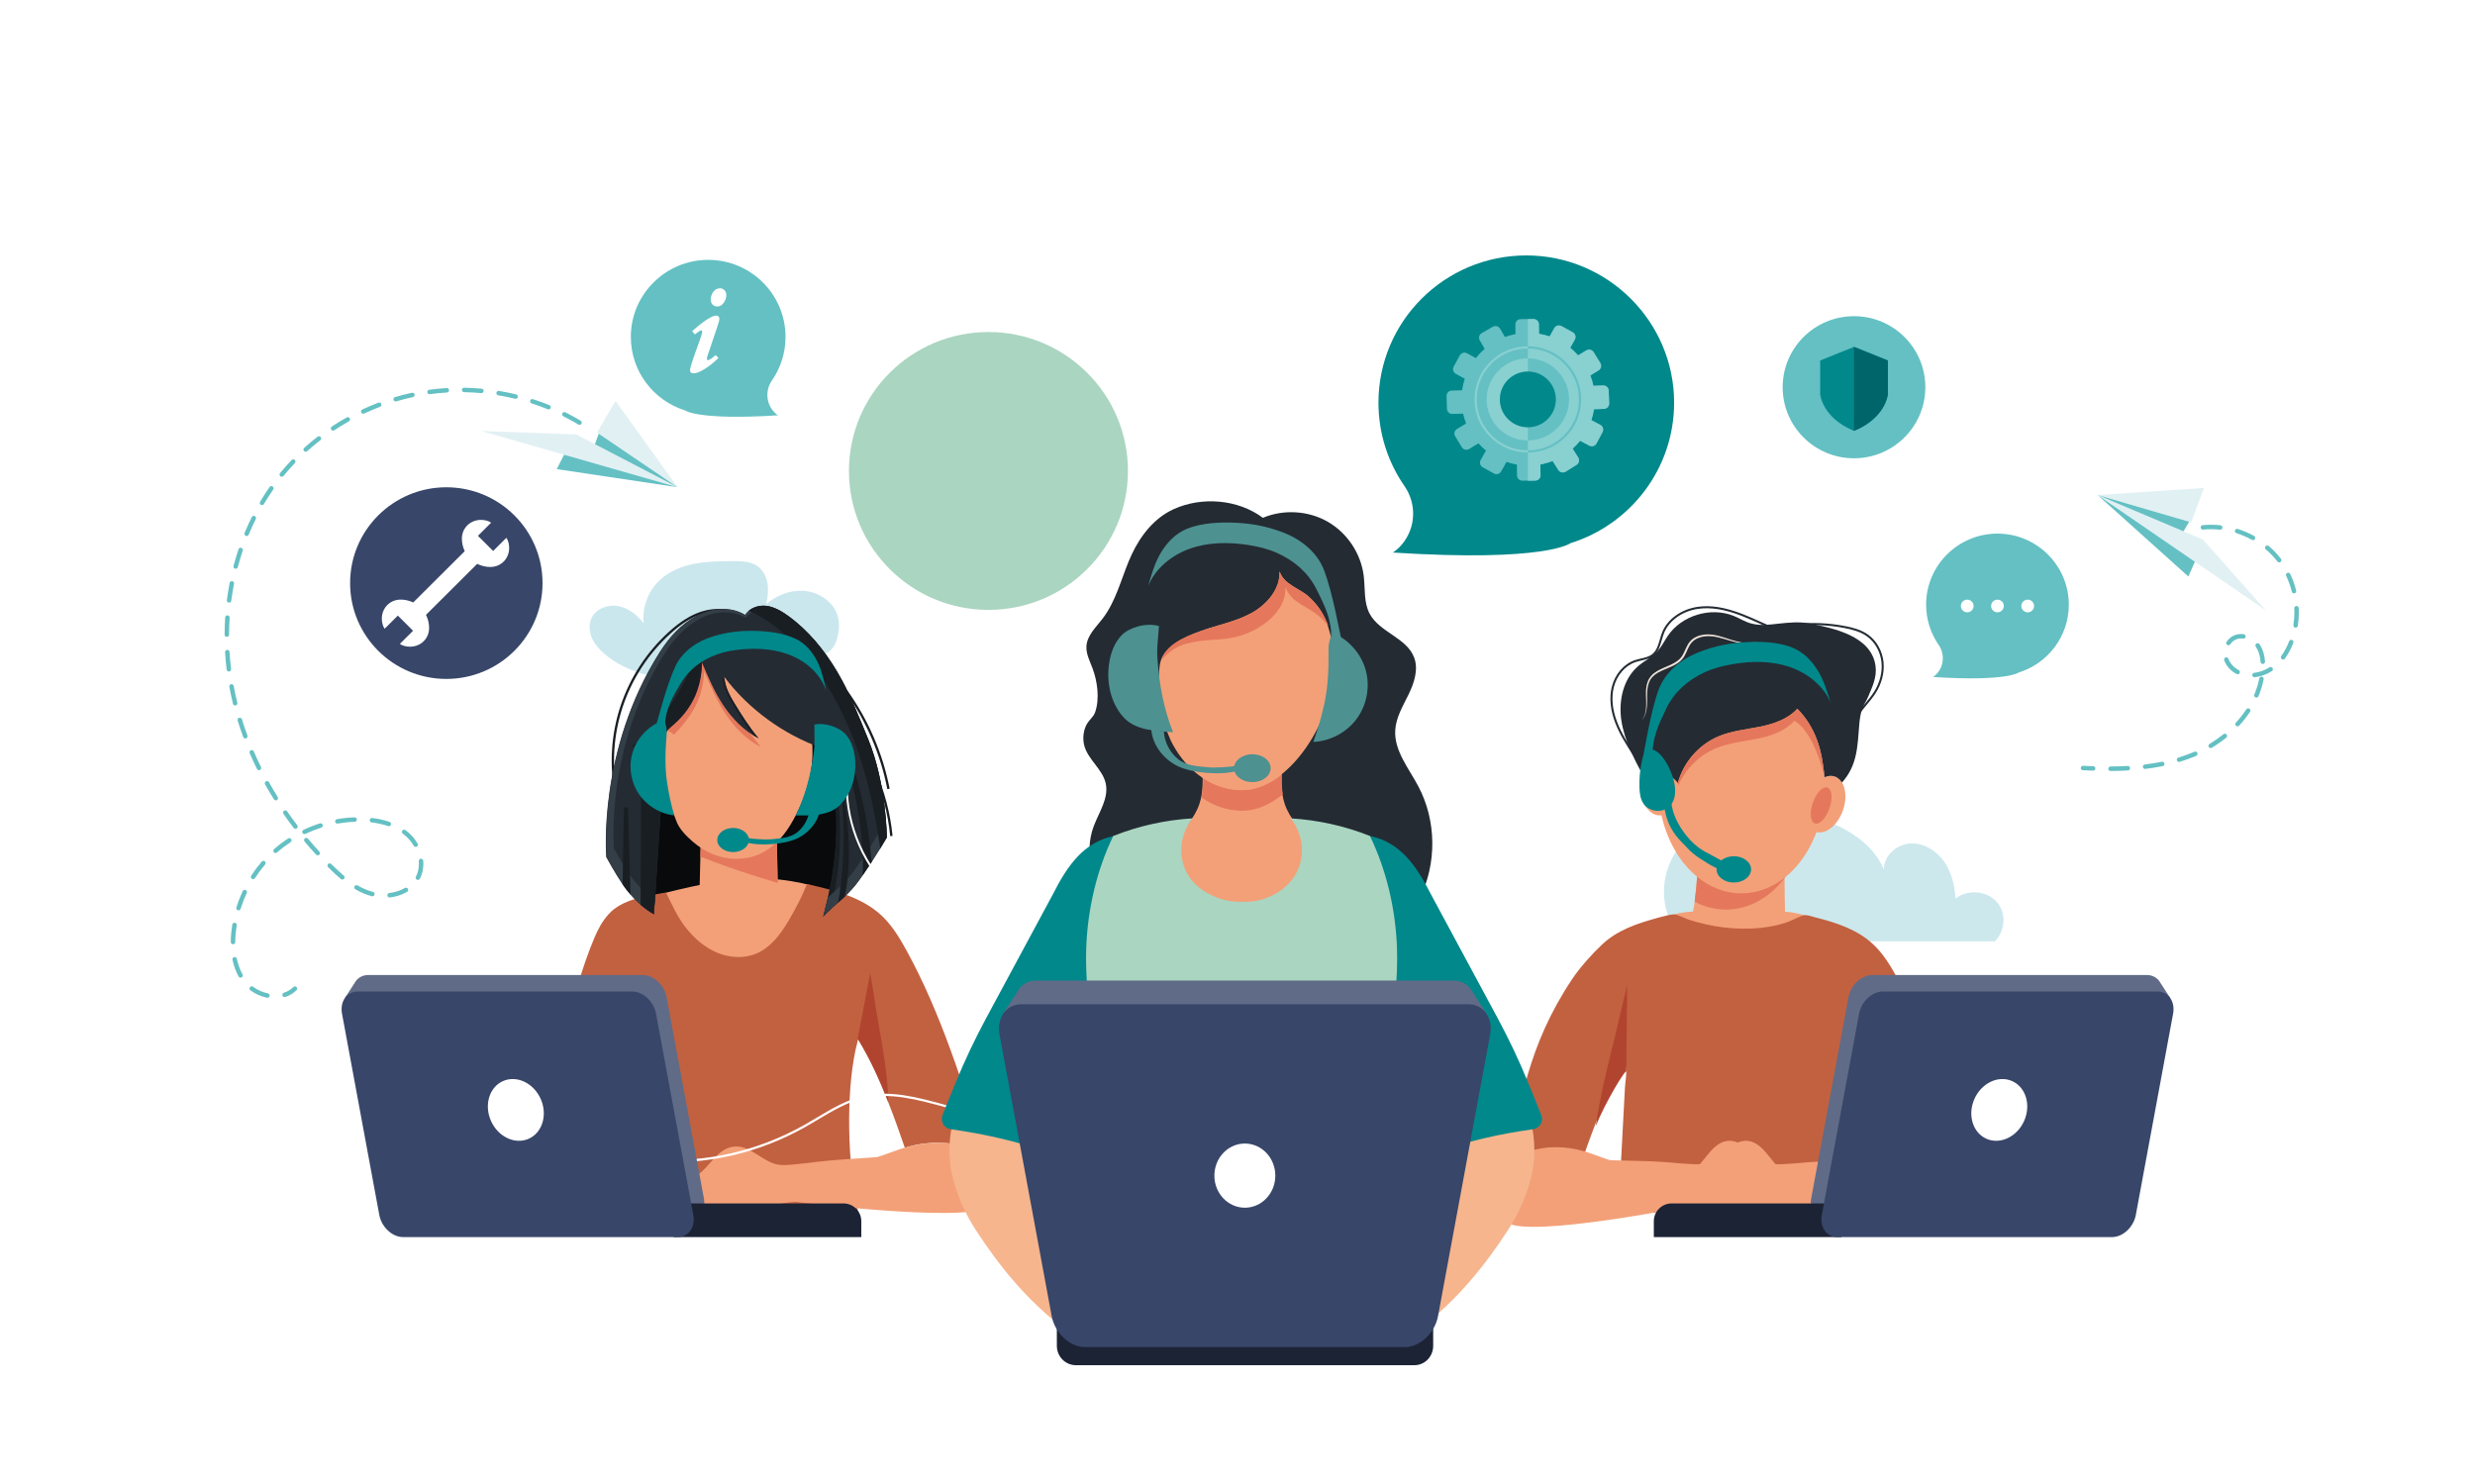 <?xml version="1.0" encoding="UTF-8"?>
<svg xmlns="http://www.w3.org/2000/svg" xmlns:xlink="http://www.w3.org/1999/xlink" width="562px" height="337px" viewBox="0 0 562 337" version="1.1">
  <title>Group 235</title>
  <g id="Page-1" stroke="none" stroke-width="1" fill="none" fill-rule="evenodd">
    <g id="SUBPAGE-update-2023-Copy-5" transform="translate(-171, -3691)">
      <g id="Group-17-Copy-6" transform="translate(171, 2626)">
        <g id="Group-235" transform="translate(0, 1065)">
          <polygon id="Fill-1" fill="#FFFFFF" points="0 337 562 337 562 0 0 0"></polygon>
          <g id="Group-234" transform="translate(51, 58)">
            <path d="M332.487,155.862 C334.025,155.824 335.564,155.736 337.102,155.736 L402.014,155.736 C404.373,153.281 404.639,149.202 402.323,146.706 C400.006,144.21 395.695,143.909 393.052,146.059 C392.85,143.039 392.124,139.968 390.353,137.507 C388.581,135.047 385.623,133.297 382.594,133.544 C379.564,133.79 376.734,136.392 376.782,139.419 C374.151,133.233 367.674,129.537 361.23,127.548 C355.026,125.632 348.296,124.896 342.031,126.602 C335.765,128.308 330.05,132.722 327.839,138.805 C325.627,144.887 327.029,152.356 332.487,155.862" id="Fill-2" fill="#CCE8EC"></path>
            <path d="M334.389,131.943 C334.814,137.001 334.387,141.916 333.784,146.956 C333.536,149.033 332.188,154.053 332.526,155.068 C332.9,156.195 333.802,153.191 334.861,153.736 C339.632,156.196 344.939,157.616 350.305,157.87 C351.781,155.14 353.933,156.383 354.342,153.31 C354.5,152.131 353.921,138.347 354.437,137.195 C351.888,134.473 349.935,137.248 347.058,134.871 C345.84,133.864 344.584,132.884 343.179,132.157 C341.774,131.431 340.2,130.965 338.619,131.052 C337.038,131.138 335.363,130.701 334.389,131.943" id="Fill-4" fill="#F3A078"></path>
            <path d="M324.181,153.167 C324.56,151.699 326.004,150.597 327.446,150.112 C327.976,149.933 328.516,149.78 329.062,149.644 C329.416,149.557 329.766,149.475 330.123,149.398 C334.55,148.444 339.076,149.273 343.586,149.588 C348.089,149.273 352.618,148.444 357.045,149.398 C357.403,149.475 357.758,149.557 358.112,149.644 C358.658,149.78 359.197,149.933 359.727,150.112 C361.17,150.597 362.613,151.699 362.992,153.167 C363.229,154.084 362.883,155.038 362.541,155.921 C361.277,159.191 359.884,162.634 357.076,164.745 C355.487,165.94 353.563,166.606 351.638,167.12 C349.004,167.822 346.302,168.271 343.582,168.461 C340.859,168.271 338.164,167.822 335.531,167.12 C333.606,166.606 331.685,165.94 330.095,164.745 C327.287,162.634 325.896,159.191 324.631,155.921 C324.29,155.038 323.944,154.084 324.181,153.167" id="Fill-6" fill="#F3A078"></path>
            <path d="M306.012,164.291 C307.73,161.716 310.564,158.54 312.829,156.425 C313.635,155.672 314.513,154.999 315.441,154.402 C317.469,153.096 319.714,152.163 322.005,151.423 C323.171,151.046 327.934,149.595 329.025,149.639 C330.116,149.682 331.336,150.446 332.37,150.79 C333.691,151.229 335.035,151.6 336.395,151.902 C339.06,152.495 341.784,152.821 344.514,152.871 C345.253,152.884 345.993,152.876 346.732,152.845 C349.364,152.734 351.997,152.33 354.504,151.507 C355.766,151.093 356.896,150.459 358.115,149.962 C359.117,149.553 360.331,150.092 361.387,150.356 C366.028,151.519 370.784,153.099 374.344,156.425 C376.609,158.54 378.241,161.232 379.734,163.944 C386.615,176.441 391.319,190.475 395.584,204.174 C396.002,205.514 396.148,206.882 396.564,208.213 C391.24,205.464 385.132,205.106 379.418,206.925 C378.288,203.672 377.107,200.341 375.831,197.047 L375.831,197.045 C374.949,194.684 373.972,192.357 372.889,190.08 C371.857,187.911 370.808,185.308 369.273,183.456 C369.188,186.18 369.911,189.126 370.116,191.865 C370.33,194.729 370.456,197.6 370.492,200.471 C370.536,203.963 370.448,207.456 370.228,210.941 C370.116,212.722 369.969,214.501 369.789,216.277 C369.669,217.456 369.853,217.637 368.687,217.682 C367.753,217.719 366.778,217.579 365.844,217.527 C358.419,217.114 350.997,216.637 343.582,216.073 C342.101,216.185 340.621,216.294 339.14,216.4 C333.233,216.822 327.323,217.192 321.41,217.522 C320.649,217.565 317.838,218.126 317.329,217.63 C317.035,217.343 317.101,215.899 317.064,215.484 C317.003,214.799 316.961,214.112 316.934,213.424 C316.825,210.607 316.975,207.787 317.125,204.974 C317.175,204.031 317.226,203.087 317.276,202.144 C317.433,199.196 317.59,196.248 317.747,193.3 C317.825,191.826 317.904,190.352 317.983,188.878 C318.055,187.51 318.438,185.798 318.22,184.45 C317.939,182.72 316.822,185.185 316.509,185.748 C315.839,186.95 315.204,188.172 314.601,189.408 C313.387,191.899 312.302,194.451 311.332,197.045 L311.332,197.047 C310.056,200.341 308.88,203.672 307.75,206.925 C302.037,205.106 295.967,205.25 290.643,207.999 C294.436,192.223 295.799,179.597 306.012,164.291" id="Fill-8" fill="#C26140"></path>
            <path d="M368.312,187.642 C368.347,187.457 368.384,187.27 368.419,187.085 C368.384,187.273 368.35,187.464 368.318,187.651 C368.316,187.649 368.314,187.644 368.312,187.642" id="Fill-10" fill="#889E3C"></path>
            <path d="M375.83,197.045 C373.959,192.262 371.84,187.559 369.224,183.29 C369.026,184.103 368.844,184.918 368.678,185.735 C369.751,180.136 370.825,174.538 371.897,168.939 C372.539,172.517 373.001,176.089 373.641,179.666 C374.669,185.414 375.702,191.232 375.83,197.045" id="Fill-12" fill="#B1442F"></path>
            <path d="M318.862,187.642 C318.827,187.457 318.79,187.27 318.755,187.085 C318.79,187.273 318.824,187.464 318.856,187.651 C318.858,187.649 318.861,187.644 318.862,187.642" id="Fill-14" fill="#889E3C"></path>
            <path d="M311.334,197.766 C313.43,192.422 318.289,184.43 318.286,185.39 C318.351,178.823 318.414,172.258 318.478,165.691 C317.465,169.76 316.585,173.84 315.574,177.91 C313.949,184.448 312.31,191.066 311.334,197.766" id="Fill-16" fill="#B1442F"></path>
            <path d="M291.376,205.003 C288.524,214.907 291.258,219.66 291.258,219.66 C296.654,223.07 332.245,215.95 332.245,215.95 L332.241,215.903 C334.019,215.893 335.781,216.052 337.483,216.588 C338.613,216.943 339.704,217.463 340.709,218.152 C341.51,218.701 342.263,219.36 343.132,219.75 C344.001,220.14 345.043,220.225 345.851,219.638 C346.335,219.286 346.709,218.716 347.245,218.494 C348.275,218.068 349.501,219.086 350.432,218.408 C351.055,217.954 351.226,216.932 351.836,216.455 C352.532,215.91 353.487,216.296 354.263,215.932 C354.665,215.744 354.982,215.37 355.287,215.007 C355.961,214.203 356.635,213.399 357.309,212.595 C357.871,211.925 358.485,211.087 358.143,210.146 C358.037,209.854 357.849,209.616 357.624,209.441 C356.973,208.937 356.197,208.936 355.468,208.736 C351.856,207.747 350.261,202.31 346.672,201.224 C342.723,200.029 340.031,204.919 336.561,206.068 C335.415,206.448 334.211,206.401 333.031,206.335 C331.172,206.232 329.316,206.088 327.464,205.905 C323.235,205.561 318.933,205.616 314.678,205.445 C314.135,205.423 308.561,203.202 308.525,203.398 C308.525,203.398 305.16,202.26 300.868,202.539 C296.576,202.818 291.376,205.003 291.376,205.003" id="Fill-18" fill="#F3A078"></path>
            <path d="M395.789,205.003 C398.641,214.907 395.907,219.66 395.907,219.66 C390.511,223.07 354.92,215.95 354.92,215.95 L354.924,215.903 C353.146,215.893 351.384,216.052 349.682,216.588 C348.552,216.943 347.461,217.463 346.456,218.152 C345.655,218.701 344.902,219.36 344.033,219.75 C343.164,220.14 342.122,220.225 341.314,219.638 C340.83,219.286 340.456,218.716 339.92,218.494 C338.89,218.068 337.664,219.086 336.733,218.408 C336.11,217.954 335.939,216.932 335.329,216.455 C334.633,215.91 333.678,216.296 332.903,215.932 C332.5,215.744 332.183,215.37 331.878,215.007 C331.204,214.203 330.53,213.399 329.856,212.595 C329.294,211.925 328.681,211.087 329.022,210.146 C329.128,209.854 329.316,209.616 329.541,209.441 C330.192,208.937 330.968,208.936 331.697,208.736 C335.31,207.747 336.904,202.31 340.494,201.224 C344.442,200.029 347.134,204.919 350.604,206.068 C351.75,206.448 352.954,206.401 354.134,206.335 C355.993,206.232 357.849,206.088 359.701,205.905 C363.93,205.561 368.232,205.616 372.487,205.445 C373.031,205.423 378.604,203.202 378.64,203.398 C378.64,203.398 382.005,202.26 386.297,202.539 C390.589,202.818 395.789,205.003 395.789,205.003" id="Fill-20" fill="#F3A078"></path>
            <path d="M363.335,120.277 C363.335,133.853 354.872,144.859 344.431,144.859 C333.991,144.859 325.528,133.853 325.528,120.277 C325.528,106.701 333.991,95.695 344.431,95.695 C354.872,95.695 363.335,106.701 363.335,120.277" id="Fill-22" fill="#F3A078"></path>
            <path d="M329.929,120.358 C330.071,124.021 328.276,127.064 325.921,127.155 C323.565,127.246 321.541,124.349 321.399,120.685 C321.257,117.022 323.051,113.978 325.407,113.888 C327.762,113.797 329.787,116.694 329.929,120.358" id="Fill-24" fill="#F3A078"></path>
            <path d="M326.918,121.057 C327.01,123.44 326.192,125.405 325.091,125.448 C323.99,125.49 323.022,123.593 322.93,121.211 C322.837,118.828 323.655,116.863 324.757,116.821 C325.858,116.778 326.826,118.675 326.918,121.057" id="Fill-26" fill="#E5785C"></path>
            <path d="M367.477,126.007 C366.264,129.469 363.477,131.648 361.251,130.874 C359.025,130.101 358.204,126.667 359.417,123.206 C360.63,119.744 363.418,117.565 365.644,118.339 C367.869,119.112 368.69,122.545 367.477,126.007" id="Fill-28" fill="#F3A078"></path>
            <path d="M364.418,125.562 C363.629,127.813 362.146,129.345 361.106,128.983 C360.065,128.621 359.861,126.503 360.649,124.252 C361.438,122.001 362.921,120.47 363.962,120.832 C365.003,121.193 365.207,123.311 364.418,125.562" id="Fill-30" fill="#E5785C"></path>
            <path d="M322.104,118.146 C319.992,114.167 317.848,110.093 317.17,105.643 C316.492,101.194 317.544,96.221 320.957,93.272 C322.386,92.037 324.16,91.204 325.422,89.801 C326.345,88.773 326.939,87.5 327.72,86.361 C330.885,81.743 337.42,79.76 342.633,81.836 C343.968,82.367 345.144,83.16 346.549,83.548 C348.659,84.132 350.638,83.859 352.768,83.624 C355.095,83.367 357.619,83.117 359.937,83.578 C365.465,84.678 373.912,86.424 374.874,93.182 C375.244,95.78 374.121,98.033 373.142,100.349 C372.743,101.294 372.114,102.105 371.791,103.108 C371.431,104.227 371.275,105.403 371.182,106.571 C370.785,111.554 370.734,115.818 367.261,119.7 C365.963,117.746 364.269,118.085 363.286,118.498 C362.781,112.519 361.38,107.268 357.119,102.935 C354.995,105.285 351.805,106.365 348.694,107 C345.583,107.635 342.369,107.93 339.428,109.123 C334.856,110.978 331.256,115.055 329.992,119.807 C328.2,117.369 324.77,116.707 322.104,118.146" id="Fill-32" fill="#242B33"></path>
            <path d="M363.189,117.475 C362.575,112.282 361.375,107.265 357.118,102.935 C354.993,105.285 351.803,106.365 348.692,107 C345.582,107.635 342.367,107.93 339.426,109.123 C334.855,110.978 331.254,115.054 329.99,119.807 C329.977,119.789 329.963,119.773 329.95,119.755 C330.001,119.939 330.035,120.131 330.052,120.33 C330.056,120.368 330.057,120.405 330.058,120.443 C331.705,116.615 334.883,113.44 338.761,111.866 C341.702,110.673 344.917,110.378 348.027,109.743 C351.138,109.109 354.328,108.028 356.453,105.678 C361.15,108.404 363.286,118.498 363.286,118.498 C363.286,118.498 363.184,117.786 363.189,117.475" id="Fill-34" fill="#E5785C"></path>
            <path d="M319.724,113.349 C318.273,111.079 316.772,108.732 315.783,106.162 C314.67,103.271 314.393,100.46 314.981,98.031 C315.687,95.116 317.693,92.772 320.217,91.912 C320.67,91.757 321.145,91.647 321.605,91.539 C322.571,91.314 323.484,91.101 324.202,90.52 C325.176,89.732 325.531,88.5 325.906,87.195 C326.062,86.653 326.223,86.092 326.433,85.567 C327.626,82.587 330.803,80.32 334.526,79.793 C337.473,79.375 340.671,79.885 344.589,81.398 C346.016,81.948 347.432,82.585 348.801,83.201 C350.475,83.953 352.206,84.732 353.961,85.354 L353.806,85.787 C352.034,85.158 350.294,84.376 348.611,83.62 C347.248,83.007 345.837,82.373 344.422,81.826 C340.58,80.343 337.457,79.841 334.591,80.248 C331.028,80.753 327.995,82.907 326.862,85.737 C326.661,86.24 326.503,86.79 326.35,87.322 C325.971,88.637 325.58,89.997 324.493,90.877 C323.692,91.525 322.684,91.76 321.71,91.987 C321.261,92.092 320.797,92.2 320.366,92.347 C317.99,93.156 316.099,95.375 315.43,98.138 C314.864,100.477 315.135,103.194 316.214,105.997 C317.187,108.525 318.674,110.852 320.113,113.102 L319.724,113.349 Z" id="Fill-36" fill="#242B33"></path>
            <path d="M369.786,108.124 L369.324,108.112 C369.366,106.59 370.018,105.001 371.318,103.254 C371.733,102.696 372.183,102.153 372.619,101.628 C373.271,100.844 373.944,100.032 374.5,99.166 C375.838,97.077 376.455,94.691 376.238,92.446 C376.005,90.03 374.765,87.802 372.921,86.488 C371.407,85.407 369.548,84.941 367.93,84.627 C364.176,83.899 360.345,83.737 356.542,84.146 L356.493,83.689 C360.341,83.275 364.219,83.439 368.018,84.176 C369.685,84.499 371.604,84.982 373.19,86.114 C375.141,87.505 376.452,89.856 376.698,92.402 C376.925,94.748 376.282,97.238 374.889,99.413 C374.318,100.303 373.635,101.126 372.975,101.921 C372.543,102.441 372.096,102.979 371.688,103.528 C370.448,105.197 369.825,106.7 369.786,108.124" id="Fill-38" fill="#242B33"></path>
            <path d="M321.789,105.574 C321.789,105.574 321.812,105.544 321.855,105.485 C321.898,105.426 321.969,105.344 322.04,105.222 C322.193,104.989 322.385,104.62 322.532,104.119 C322.682,103.62 322.775,102.99 322.798,102.265 C322.811,101.902 322.807,101.515 322.792,101.106 C322.776,100.698 322.755,100.266 322.747,99.813 C322.739,99.36 322.743,98.886 322.789,98.393 C322.832,97.902 322.928,97.392 323.107,96.887 C323.281,96.382 323.563,95.892 323.937,95.465 C324.125,95.253 324.335,95.058 324.56,94.879 C324.785,94.699 325.027,94.541 325.275,94.392 C325.772,94.095 326.303,93.85 326.838,93.617 C327.373,93.382 327.916,93.16 328.445,92.912 C328.972,92.662 329.488,92.385 329.943,92.032 C330.17,91.856 330.385,91.665 330.573,91.451 C330.622,91.399 330.664,91.342 330.71,91.288 L330.744,91.246 L330.752,91.236 C330.753,91.235 330.762,91.224 330.757,91.231 L330.773,91.208 L330.839,91.117 L330.905,91.025 L330.961,90.937 C330.998,90.879 331.036,90.821 331.072,90.757 C331.367,90.26 331.589,89.707 331.843,89.157 C331.971,88.882 332.106,88.607 332.264,88.341 C332.421,88.075 332.603,87.816 332.817,87.589 C332.909,87.479 333.034,87.369 333.151,87.26 C333.21,87.206 333.272,87.163 333.333,87.113 C333.394,87.065 333.454,87.016 333.52,86.976 L333.713,86.848 C333.779,86.808 333.847,86.773 333.914,86.735 C334.045,86.656 334.187,86.599 334.324,86.533 C334.883,86.297 335.467,86.157 336.045,86.094 C336.625,86.034 337.195,86.036 337.753,86.106 C337.889,86.125 338.02,86.139 338.158,86.164 C338.226,86.176 338.294,86.187 338.362,86.199 C338.428,86.212 338.495,86.225 338.561,86.238 C338.826,86.289 339.084,86.352 339.338,86.417 C340.351,86.681 341.273,87.015 342.132,87.287 C342.99,87.561 343.786,87.77 344.507,87.882 C345.226,87.996 345.865,88.015 346.387,87.978 C346.91,87.936 347.316,87.847 347.584,87.764 C347.618,87.754 347.65,87.745 347.68,87.737 C347.71,87.727 347.737,87.717 347.762,87.708 C347.813,87.69 347.856,87.675 347.89,87.663 C347.959,87.639 347.995,87.627 347.995,87.627 C347.995,87.627 347.96,87.641 347.893,87.669 C347.859,87.683 347.817,87.701 347.767,87.722 C347.742,87.732 347.716,87.743 347.687,87.755 C347.657,87.765 347.626,87.776 347.592,87.787 C347.327,87.885 346.924,88.003 346.397,88.069 C345.87,88.132 345.219,88.146 344.483,88.057 C344.115,88.013 343.726,87.948 343.319,87.862 C342.912,87.775 342.493,87.663 342.056,87.539 C341.619,87.416 341.168,87.279 340.702,87.143 C340.235,87.007 339.753,86.867 339.254,86.75 C339.005,86.693 338.751,86.636 338.494,86.592 C338.429,86.581 338.364,86.57 338.3,86.559 C338.235,86.549 338.171,86.54 338.106,86.53 C337.979,86.51 337.841,86.498 337.707,86.482 C337.183,86.431 336.636,86.43 336.092,86.496 C335.549,86.562 335.006,86.702 334.497,86.925 C334.373,86.988 334.244,87.041 334.126,87.114 C334.066,87.149 334.004,87.182 333.945,87.219 L333.773,87.336 C333.714,87.373 333.66,87.418 333.606,87.461 C333.553,87.505 333.494,87.546 333.445,87.592 C333.347,87.685 333.247,87.768 333.148,87.886 C332.767,88.295 332.502,88.81 332.256,89.346 C332.009,89.882 331.787,90.45 331.47,90.989 C331.432,91.057 331.388,91.124 331.344,91.192 L331.277,91.293 L331.211,91.385 L331.145,91.476 L331.128,91.499 L331.105,91.527 L331.068,91.573 C331.016,91.633 330.968,91.696 330.914,91.754 C330.705,91.991 330.467,92.199 330.22,92.389 C329.724,92.77 329.179,93.058 328.635,93.314 C328.09,93.568 327.54,93.785 327.007,94.009 C326.474,94.232 325.957,94.464 325.481,94.739 C325.243,94.878 325.014,95.024 324.803,95.188 C324.593,95.352 324.396,95.527 324.219,95.717 C323.87,96.099 323.601,96.539 323.429,97.006 C323.251,97.471 323.151,97.953 323.094,98.427 C323.036,98.9 323.017,99.365 323.011,99.812 C323.004,100.26 323.014,100.69 323.013,101.102 C323.012,101.515 323.001,101.906 322.974,102.274 C322.923,103.01 322.795,103.647 322.619,104.147 C322.447,104.65 322.227,105.009 322.06,105.237 C321.982,105.355 321.906,105.432 321.86,105.489 C321.813,105.545 321.789,105.574 321.789,105.574" id="Fill-40" fill="#F0E3DA"></path>
            <path d="M354.457,141.12 C354.378,141.225 354.298,141.329 354.218,141.433 C350.803,145.832 346.103,148.548 340.916,148.548 C338.402,148.548 336.002,147.909 333.808,146.751 C334.034,144.852 334.234,142.97 334.369,141.09 C337.283,143.478 340.733,144.858 344.431,144.858 C348.013,144.858 351.364,143.562 354.218,141.311 C354.298,141.249 354.378,141.186 354.457,141.12" id="Fill-42" fill="#E5785C"></path>
            <path d="M364.71,101.574 C363.009,97.624 359.303,94.743 355.207,93.39 C351.11,92.038 346.656,92.085 342.403,92.815 C340.199,93.192 338.012,93.754 335.987,94.699 C332.281,96.428 329.203,99.098 327.424,102.768 C325.646,106.439 324.021,109.888 324.286,113.864 C323.654,113.798 322.561,114.768 321.929,114.702 C322.352,112.831 323.729,103.769 325.625,98.619 C327.079,94.669 330.629,91.753 334.546,90.179 C338.463,88.605 341.97,87.958 346.19,87.777 C349.625,87.63 354.019,87.907 357.034,89.551 C359.156,90.708 360.808,92.594 362.017,94.68 C363.226,96.767 363.973,99.28 364.71,101.574" id="Fill-44" fill="#01888B"></path>
            <path d="M327.715,125.421 C326.032,126.662 323.346,126.203 322.175,124.474 C321.475,123.439 321.317,122.137 321.273,120.89 C321.204,118.894 321.377,116.891 321.786,114.936 C322.035,113.749 322.627,112.352 323.838,112.236 C324.6,112.164 325.295,112.658 325.844,113.188 C328.304,115.559 331.329,122.755 327.715,125.421" id="Fill-46" fill="#01888B"></path>
            <path d="M342.699,136.425 C340.534,136.425 338.78,137.762 338.78,139.411 C338.78,141.06 340.534,142.397 342.699,142.397 C344.863,142.397 346.618,141.06 346.618,139.411 C346.618,137.762 344.863,136.425 342.699,136.425" id="Fill-48" fill="#01888B"></path>
            <path d="M328.488,122.695 C328.301,125.644 329.57,128.523 331.304,130.921 C332.257,132.238 333.363,133.457 334.668,134.43 C335.136,134.779 335.576,135.079 336.093,135.358 C336.687,135.679 337.281,135.999 337.875,136.319 C338.981,136.916 340.083,137.52 341.194,138.107 C341.532,138.285 341.702,138.461 341.881,138.8 C342.012,139.049 342.155,139.286 342.329,139.507 C342.392,139.587 342.753,140.081 342.854,140.061 C342.397,140.153 341.902,140.176 341.441,140.106 C341.265,140.08 341.159,140.004 341.002,139.936 C340.794,139.846 340.559,139.799 340.343,139.728 C339.067,139.309 337.843,138.732 336.709,138.014 C335.57,137.292 334.431,136.635 333.393,135.756 C332.928,135.361 332.487,134.936 332.075,134.486 C331.642,134.012 331.207,133.567 330.756,133.111 C329.861,132.205 329.083,131.185 328.47,130.07 C327.389,128.104 326.876,125.9 326.749,123.674 C326.739,123.504 326.731,123.334 326.726,123.165 C327.112,123.095 327.487,122.992 327.864,122.89 C328.075,122.833 328.277,122.753 328.488,122.695" id="Fill-50" fill="#01888B"></path>
            <path d="M360.272,214.128 L368.731,168.447 C369.247,165.66 371.673,163.396 374.15,163.396 L436.481,163.396 C437.717,163.396 438.732,163.961 439.375,164.848 L439.375,164.848 L439.376,164.872 C439.426,164.943 439.473,165.028 439.519,165.104 L441.804,168.631 L439.923,169.049 L431.572,214.127 C431.056,216.914 428.63,219.16 426.153,219.16 L363.822,219.16 C361.345,219.16 359.756,216.915 360.272,214.128" id="Fill-52" fill="#606B87"></path>
            <path d="M328.587,215.264 L367.122,215.264 L367.122,222.911 L324.535,222.911 L324.535,219.299 C324.535,217.071 326.349,215.264 328.587,215.264" id="Fill-54" fill="#1C2335"></path>
            <path d="M366.235,222.911 L428.567,222.911 C431.043,222.911 433.47,220.651 433.986,217.864 L442.445,172.188 C442.961,169.401 441.372,167.141 438.895,167.141 L376.564,167.141 C374.087,167.141 371.661,169.401 371.144,172.188 L362.686,217.864 C362.169,220.651 363.759,222.911 366.235,222.911" id="Fill-56" fill="#384669"></path>
            <path d="M397.325,191.553 C395.724,195.174 396.956,199.219 400.078,200.589 C403.199,201.958 407.028,200.132 408.63,196.511 C410.231,192.89 408.999,188.844 405.877,187.475 C402.756,186.106 398.927,187.931 397.325,191.553" id="Fill-58" fill="#FFFFFF"></path>
            <path d="M104.566,96.497 C98.062,96.163 91.29,94.762 86.337,90.551 C85.132,89.526 84.038,88.322 83.407,86.874 C82.776,85.426 82.656,83.704 83.351,82.285 C84.391,80.162 87.081,79.191 89.411,79.633 C91.741,80.075 93.707,81.67 95.167,83.531 C94.775,79.904 96.198,76.126 98.89,73.65 C101.016,71.694 103.811,70.577 106.652,70.024 C109.493,69.47 112.407,69.442 115.301,69.416 C117.302,69.398 119.458,69.427 121.073,70.604 C122.33,71.52 123.06,73.028 123.295,74.562 C123.531,76.096 123.317,77.665 122.983,79.181 C125.308,77.206 128.345,75.972 131.394,76.157 C134.444,76.342 137.443,78.071 138.802,80.797 C139.921,83.043 139.64,85.915 138.649,88.175 C137.867,89.958 136.226,90.67 134.508,91.381 C128.522,93.858 122.147,95.452 115.708,96.165 C112.011,96.574 108.281,96.688 104.566,96.497" id="Fill-60" fill="#CAE7ED"></path>
            <path d="M97.581,149.584 C97.581,149.584 112.007,142.507 136.697,149.283 L145.422,116.895 L135.37,104.332 L101.296,100.67 C101.296,100.67 91.189,126.847 91.281,127.01 C91.373,127.174 97.581,149.584 97.581,149.584" id="Fill-62" fill="#080A0C"></path>
            <path d="M142.866,182.487 C142.902,182.294 142.941,182.099 142.977,181.906 C142.941,182.102 142.905,182.301 142.872,182.497 C142.87,182.494 142.867,182.49 142.866,182.487" id="Fill-64" fill="#8E3C3C"></path>
            <path d="M137.309,146.48 C136.913,144.946 135.406,143.796 133.899,143.289 C132.988,142.982 132.049,142.748 131.098,142.544 C124.724,141.17 118.139,141.086 111.715,142.206 C108.458,142.774 104.433,143.646 99.194,144.951 C96.707,145.571 95.294,148.647 95.069,151.19 C94.791,154.326 96.671,157.37 99.248,159.193 C101.826,161.016 105.003,161.792 108.138,162.197 C113.91,162.943 119.828,162.552 125.451,161.053 C127.46,160.517 129.47,159.821 131.131,158.573 C134.063,156.368 135.518,152.772 136.838,149.357 C137.195,148.434 137.557,147.437 137.309,146.48" id="Fill-66" fill="#F3A078"></path>
            <path d="M172.631,204.053 C167.069,201.181 160.427,200.728 154.46,202.628 C153.279,199.23 152.076,195.751 150.707,192.31 L150.707,192.309 C148.81,187.313 146.544,182.4 143.813,177.942 C143.605,178.791 143.419,179.642 143.245,180.496 C143.241,180.515 143.239,180.534 143.235,180.553 C143.147,180.989 143.063,181.425 142.984,181.863 C142.981,181.878 142.98,181.891 142.977,181.906 C142.94,182.102 142.905,182.301 142.871,182.497 C141.073,192.929 141.59,208.78 144.311,219.062 C134.745,219.509 127.137,219.012 116.095,219.211 C109.042,219.338 103.201,220.082 92.758,219.979 C94.911,215.242 94.94,199.769 93.684,194.726 C93.373,193.474 92.956,192.247 92.441,191.064 C91.636,192.925 90.903,195.047 90.165,197.255 C88.415,202.482 86.627,208.186 83.739,212.028 C81.416,207.073 76.655,203.076 71.389,201.531 C75.432,186.976 78.118,168.779 84.003,154.861 C84.838,152.886 85.8,151.138 87.238,149.542 C90.243,146.203 95.788,145.408 100.229,144.676 C101.585,147.394 102.854,150.277 104.74,152.66 C106.625,155.043 108.983,157.117 111.786,158.303 C114.59,159.489 117.869,159.722 120.681,158.555 C123.962,157.193 126.222,154.17 128.03,151.121 C129.59,148.49 131.11,145.585 132.235,142.742 C138.283,144.12 144.639,145.654 149.165,149.883 C151.531,152.092 153.235,154.904 154.793,157.735 C162.684,172.065 167.753,188.449 172.631,204.053" id="Fill-68" fill="#C26140"></path>
            <path d="M92.441,191.064 C91.636,192.925 90.903,195.047 90.165,197.255 C88.847,191.692 87.748,186.046 88.146,180.367 C90.268,183.699 91.788,189.065 92.441,191.064" id="Fill-70" fill="#B1442F"></path>
            <path d="M150.718,192.309 C148.764,187.313 146.55,182.401 143.818,177.942 C143.611,178.791 143.421,179.642 143.248,180.496 C144.368,174.648 145.49,168.801 146.61,162.953 C147.281,166.69 147.763,170.421 148.432,174.157 C149.505,180.16 150.584,186.237 150.718,192.309" id="Fill-72" fill="#B1442F"></path>
            <path d="M172.368,203.214 C175.518,211.88 172.754,216.241 172.754,216.241 C167.19,219.538 129.967,214.952 129.967,214.952 L129.971,214.91 C128.117,214.988 126.283,215.216 124.52,215.776 C123.348,216.148 122.22,216.663 121.185,217.325 C120.36,217.852 119.587,218.475 118.688,218.865 C117.789,219.254 116.705,219.38 115.852,218.898 C115.341,218.609 114.941,218.121 114.379,217.95 C113.297,217.621 112.038,218.587 111.055,218.029 C110.398,217.656 110.202,216.756 109.558,216.361 C108.822,215.911 107.834,216.301 107.019,216.016 C106.596,215.868 106.258,215.551 105.934,215.243 C105.217,214.561 104.5,213.88 103.783,213.198 C103.186,212.63 102.532,211.914 102.871,211.061 C102.976,210.796 103.168,210.575 103.4,210.409 C104.068,209.929 104.877,209.89 105.634,209.676 C109.381,208.62 110.945,203.707 114.667,202.565 C118.762,201.309 121.655,205.525 125.292,206.377 C126.493,206.658 127.748,206.558 128.976,206.441 C130.911,206.258 132.843,206.04 134.771,205.786 C139.172,205.273 143.657,205.11 148.089,204.75 C148.655,204.704 154.424,202.455 154.465,202.628 C154.465,202.628 157.952,201.451 162.431,201.488 C166.909,201.526 172.368,203.214 172.368,203.214" id="Fill-74" fill="#F3A078"></path>
            <path d="M88.632,122.33 C87.324,115.67 87.765,108.745 89.907,102.303 C92.049,95.86 95.845,90.042 100.886,85.476 C103.518,83.092 105.892,81.621 108.357,80.848 C111.477,79.87 114.638,80.147 117.032,81.608 L116.754,82.06 C114.525,80.699 111.446,80.435 108.517,81.354 C106.128,82.103 103.817,83.537 101.244,85.868 C96.271,90.373 92.525,96.113 90.412,102.469 C88.299,108.825 87.864,115.657 89.154,122.228 L88.632,122.33 Z" id="Fill-76" fill="#191E23"></path>
            <path d="M124.503,147.357 C124.356,147.565 124.21,147.774 124.063,147.982 C121.371,151.8 119.715,148.588 116.236,151.311 C111.18,147.544 109.306,149.126 107.871,143.218 L108.037,136.525 L108.192,130.281 L108.192,130.199 C108.337,130.248 108.355,130.179 108.405,130.041 C108.456,129.904 108.434,129.751 108.41,129.607 C114.07,129.479 119.739,129.628 125.382,130.076 L125.482,141.335 C125.468,141.972 125.591,142.692 125.79,143.299 C126.247,144.7 125.354,146.15 124.503,147.357" id="Fill-78" fill="#F3A078"></path>
            <path d="M125.585,142.495 C115.74,139.559 111.619,137.885 108.037,136.525 L108.191,130.281 L108.191,130.199 C108.337,130.248 108.355,130.179 108.405,130.041 C108.456,129.904 108.434,129.751 108.41,129.607 C114.07,129.479 119.739,129.628 125.382,130.076 L125.482,136.458 C125.468,137.095 125.733,142.287 125.585,142.495" id="Fill-80" fill="#E5785C"></path>
            <path d="M99.406,119.52 C100.401,122.585 101.48,125.626 102.657,128.626 C103.324,130.326 104.858,131.847 106.207,133.036 C107.66,134.316 109.327,135.363 111.14,136.059 C114.418,137.317 118.198,137.378 121.411,135.961 C124.363,134.659 126.686,132.211 128.377,129.471 C130.445,126.119 132.108,122.106 132.931,118.257 C134.358,111.585 133.295,102.539 127.535,98.056 C126.479,97.234 125.795,96.04 124.724,95.194 C123.3,94.071 121.718,93.115 119.967,92.6 C117.733,91.944 115.355,92.031 113.028,92.125 C111.598,92.182 110.159,92.24 108.764,92.555 C107.369,92.871 106.004,93.461 104.979,94.454 C103.646,95.743 103.01,97.568 102.416,99.321 C101.544,101.9 100.51,104.397 99.789,107.029 C99.261,108.956 98.833,110.911 98.506,112.882 C98.351,113.817 98.14,114.714 98.332,115.644 C98.538,116.642 98.796,117.61 99.105,118.581 C99.204,118.894 99.305,119.207 99.406,119.52" id="Fill-82" fill="#F3A078"></path>
            <path d="M116.664,104.337 C115.4,103.104 114.28,101.716 113.298,100.252 C111.255,97.216 109.828,93.805 108.381,90.445 C108.333,93.524 107.493,96.588 105.964,99.263 C105.024,100.909 103.834,102.398 102.565,103.803 C101.913,104.524 101.215,105.201 100.56,105.918 C100.527,105.954 100.496,105.993 100.468,106.037 C100.212,106.409 100.034,107.066 99.915,107.717 C100.701,107.913 101.442,108.296 102.019,108.837 C102.37,108.474 102.72,108.112 103.059,107.737 C104.328,106.332 105.518,104.844 106.458,103.198 C107.987,100.522 108.827,97.458 108.874,94.379 C110.321,97.74 111.749,101.15 113.791,104.186 C115.834,107.224 118.467,109.947 121.736,111.61 C119.841,109.36 118.205,106.851 116.664,104.337" id="Fill-84" fill="#E5785C"></path>
            <path d="M150.371,132.176 C150.371,132.176 149.816,133.145 148.871,134.677 C148.338,135.542 147.679,136.588 146.927,137.737 C146.297,138.701 145.6,139.741 144.855,140.811 C144.588,141.193 144.315,141.582 144.036,141.97 C143.006,143.41 141.91,144.567 140.798,145.62 C140.296,146.094 139.791,146.546 139.286,146.994 C138.145,148.004 137.009,148.984 135.934,150.118 C135.951,149.556 142.761,128.65 135.738,111.918 C126.956,108.821 119.097,103.147 113.489,95.738 C113.576,97.853 114.608,99.806 115.708,101.619 C117.382,104.378 119.151,107.163 121.232,109.634 C117.963,107.972 115.331,105.249 113.288,102.211 C111.245,99.174 109.818,95.764 108.371,92.403 C108.323,95.482 107.484,98.547 105.954,101.222 C105.014,102.868 103.824,104.357 102.555,105.762 C101.903,106.483 101.205,107.16 100.55,107.877 C100.517,107.913 100.486,107.952 100.458,107.996 C99.967,108.709 99.76,110.472 99.714,111.231 C99.454,115.489 99.538,118.339 99.263,122.595 C98.968,127.122 98.672,131.647 98.38,136.172 C98.234,138.436 98.089,140.7 97.947,142.964 C97.877,144.097 97.806,145.231 97.737,146.364 C97.715,146.71 97.337,149.518 97.539,149.63 C96.431,149.018 95.404,148.279 94.453,147.446 C93.643,146.741 92.887,145.971 92.182,145.158 C91.829,144.751 91.488,144.333 91.16,143.908 C90.915,143.592 90.652,143.223 90.38,142.823 C88.694,140.342 86.668,136.642 86.668,136.642 C86.668,136.642 84.569,112.419 98.869,89.975 C100.953,86.705 103.663,83.723 107.075,81.865 C110.488,80.008 114.899,79.573 118.202,81.621 C118.417,81.27 118.689,80.96 119.002,80.696 C120.07,79.79 121.614,79.395 123.012,79.573 C124.821,79.804 126.452,80.762 127.93,81.824 C132.51,85.113 136.146,89.574 139.027,94.409 C141.908,99.245 143.949,104.514 146.089,109.718 C150.371,120.125 150.371,132.176 150.371,132.176" id="Fill-86" fill="#242B33"></path>
            <path d="M115.708,101.619 C117.382,104.378 119.151,107.163 121.232,109.634 C120.854,109.442 120.485,109.236 120.124,109.016 C118.396,106.776 116.867,104.35 115.406,101.945 C114.251,100.042 113.168,97.991 113.076,95.771 C113.229,95.974 113.385,96.176 113.543,96.376 C113.787,98.248 114.72,99.989 115.708,101.619" id="Fill-88" fill="#191E23"></path>
            <path d="M137.758,148.353 C137.137,148.915 136.527,149.494 135.934,150.118 C135.95,149.564 142.575,129.219 136.018,112.608 C136.156,112.659 136.295,112.708 136.434,112.757 C141.849,125.656 139.431,140.921 137.758,148.353" id="Fill-90" fill="#191E23"></path>
            <path d="M150.333,132.156 C150.333,132.156 149.779,133.124 148.835,134.652 C148.302,135.518 147.645,136.561 146.895,137.709 C146.264,138.672 145.569,139.709 144.825,140.779 C144.559,141.159 144.285,141.547 144.008,141.936 C142.979,143.373 141.885,144.529 140.775,145.58 C140.274,146.052 139.77,146.504 139.264,146.952 C138.126,147.959 136.99,148.938 135.918,150.072 C135.923,149.922 136.405,148.341 136.981,145.784 C137.462,145.347 137.947,144.922 138.434,144.491 C138.915,144.066 139.395,143.635 139.873,143.185 C140.93,142.184 141.972,141.083 142.952,139.714 C143.217,139.344 143.477,138.975 143.731,138.611 C144.44,137.593 145.102,136.605 145.702,135.688 C146.417,134.595 147.043,133.6 147.551,132.777 C148.45,131.32 148.977,130.399 148.977,130.399 C148.977,130.399 148.977,118.937 144.905,109.038 C142.87,104.089 140.928,99.078 138.188,94.478 C135.448,89.88 131.99,85.637 127.634,82.509 C126.228,81.499 124.677,80.588 122.956,80.368 C121.627,80.198 120.158,80.574 119.142,81.436 C118.845,81.687 118.586,81.982 118.381,82.316 C115.24,80.368 111.045,80.781 107.799,82.548 C104.553,84.315 101.976,87.151 99.994,90.262 C86.393,111.608 88.39,134.646 88.39,134.646 C88.39,134.646 90.317,138.165 91.92,140.525 C92.178,140.905 92.429,141.256 92.662,141.557 C92.974,141.961 93.298,142.358 93.634,142.745 C94.304,143.518 95.023,144.251 95.793,144.922 C96.417,145.467 97.076,145.971 97.769,146.422 C97.71,147.025 97.392,149.48 97.581,149.584 C96.474,148.973 95.449,148.235 94.499,147.403 C93.691,146.699 92.936,145.931 92.232,145.118 C91.879,144.713 91.538,144.295 91.211,143.871 C90.967,143.554 90.704,143.186 90.433,142.787 C88.75,140.311 86.725,136.615 86.725,136.615 C86.725,136.615 84.63,112.43 98.909,90.02 C100.99,86.753 103.695,83.777 107.102,81.921 C110.511,80.067 114.915,79.634 118.212,81.678 C118.428,81.327 118.699,81.018 119.011,80.755 C120.078,79.849 121.619,79.454 123.015,79.634 C124.821,79.864 126.45,80.82 127.927,81.881 C132.499,85.164 136.129,89.619 139.005,94.445 C141.883,99.274 143.92,104.537 146.057,109.732 C150.333,120.123 150.333,132.156 150.333,132.156" id="Fill-92" fill="#343E47"></path>
            <path d="M107.999,88.156 C107.999,88.156 103.61,103.403 92.251,111.654 C92.251,111.654 111.292,107.228 107.999,88.156" id="Fill-94" fill="#191E23"></path>
            <path d="M100.593,106.006 L100.458,107.996 C99.967,108.709 99.76,110.472 99.714,111.231 C99.454,115.489 99.537,118.339 99.263,122.595 C98.968,127.122 98.672,131.647 98.38,136.172 C98.234,138.436 98.089,140.7 97.947,142.964 C97.877,144.097 97.806,145.231 97.737,146.364 C97.715,146.71 97.337,149.518 97.539,149.63 C96.431,149.018 95.404,148.279 94.453,147.446 L94.611,110.288 L100.593,106.006 Z" id="Fill-96" fill="#191E23"></path>
            <path d="M92.183,145.138 C91.829,144.732 91.488,144.323 91.16,143.899 C90.915,143.582 90.652,143.199 90.38,142.799 L90.66,125.333 L91.593,125.333 L92.183,145.138 Z" id="Fill-98" fill="#191E23"></path>
            <path d="M150.371,132.176 C150.371,132.176 149.816,133.145 148.871,134.677 C142.775,89.021 119.002,80.696 119.002,80.696 C120.07,79.79 121.614,79.395 123.012,79.573 C124.821,79.804 126.452,80.762 127.93,81.824 C132.51,85.113 136.146,89.574 139.027,94.409 C141.908,99.245 143.949,104.514 146.089,109.718 C150.371,120.125 150.371,132.176 150.371,132.176" id="Fill-100" fill="#191E23"></path>
            <path d="M144.855,140.811 C145.141,136.423 145.044,124.689 138.565,106.765 C138.672,106.929 145.227,117.018 146.927,137.737 C146.297,138.701 145.6,139.741 144.855,140.811" id="Fill-102" fill="#191E23"></path>
            <path d="M140.798,145.62 C140.296,146.094 139.791,146.546 139.286,146.994 C140.219,142.1 141.498,131.673 139.47,117.148 C139.564,117.503 143.567,132.865 140.798,145.62" id="Fill-104" fill="#191E23"></path>
            <path d="M97.27,205.307 C109.21,206.086 121.069,203.382 131.564,197.489 C132.557,196.931 133.559,196.333 134.529,195.755 C137.802,193.803 141.187,191.784 144.887,190.901 C147.642,190.243 150.691,190.177 154.206,190.699 C157.333,191.163 160.539,192.039 163.639,192.887 C168.545,194.229 173.618,195.617 178.558,195.428 C182.386,195.281 186.785,193.558 187.648,189.161 C188.441,185.129 185.746,181.102 182.906,179.066 C180.808,177.561 178.424,176.691 176.118,175.849 C175.066,175.464 173.978,175.067 172.926,174.613 C169.953,173.331 166.101,170.91 164.636,166.653 C164.01,164.834 163.892,162.877 163.778,160.985 C163.661,159.043 163.539,157.035 162.858,155.231 C161.557,151.788 158.581,149.782 155.703,147.842 C154.892,147.296 154.054,146.73 153.269,146.143 C149.829,143.569 146.87,139.94 144.712,135.65 C142.554,131.36 141.307,126.626 141.104,121.959 L141.54,121.966 C141.944,131.264 146.633,140.585 153.486,145.714 C154.261,146.294 155.095,146.856 155.901,147.399 C158.846,149.385 161.89,151.437 163.255,155.048 C163.97,156.938 164.094,158.994 164.214,160.982 C164.325,162.833 164.441,164.747 165.04,166.487 C166.439,170.553 170.17,172.888 173.053,174.131 C174.094,174.58 175.176,174.975 176.222,175.358 C178.555,176.21 180.967,177.091 183.115,178.631 C184.744,179.798 186.148,181.443 187.07,183.263 C188.104,185.302 188.451,187.392 188.075,189.308 C187.661,191.413 186.417,193.143 184.478,194.311 C183.378,194.974 182.052,195.455 180.625,195.719 C179.968,195.84 179.289,195.916 178.601,195.942 C173.603,196.133 168.501,194.738 163.567,193.388 C157.41,191.704 151.043,189.962 145,191.406 C141.355,192.276 137.995,194.28 134.746,196.217 C133.774,196.797 132.77,197.396 131.772,197.956 C121.215,203.885 109.285,206.604 97.274,205.821 L97.27,205.307 Z" id="Fill-106" fill="#FFFFFF"></path>
            <path d="M150.489,121.193 C148.968,113.333 145.703,105.728 141.048,99.201 L141.482,98.894 C146.181,105.482 149.476,113.158 151.012,121.093 L150.489,121.193 Z" id="Fill-108" fill="#191E23"></path>
            <path d="M151.145,131.859 C150.641,126.773 149.345,121.819 147.296,117.134 L147.784,116.923 C149.855,121.658 151.165,126.666 151.675,131.807 L151.145,131.859 Z" id="Fill-110" fill="#191E23"></path>
            <path d="M136.614,98.893 C135.425,95.278 132.383,92.45 128.877,90.939 C125.372,89.428 121.441,89.123 117.634,89.435 C115.662,89.597 113.69,89.922 111.83,90.597 C108.428,91.834 105.504,93.948 103.648,97.046 C101.792,100.143 100.089,103.058 100.011,106.584 C99.459,106.477 98.42,107.247 97.867,107.14 C98.387,105.523 100.312,97.64 102.387,93.247 C103.979,89.878 107.337,87.583 110.914,86.5 C114.491,85.417 117.634,85.12 121.369,85.289 C124.408,85.426 128.261,86.012 130.79,87.696 C132.57,88.881 133.878,90.673 134.781,92.606 C135.683,94.54 136.144,96.813 136.614,98.893" id="Fill-112" fill="#01888B"></path>
            <path d="M139.727,124.803 C137.107,127.41 132.922,127.161 129.218,127.161 L129.71,127.161 C131.887,122.658 133.09,117.871 133.782,112.9 C133.916,111.937 133.975,110.966 133.957,109.994 L133.923,106.536 C136.567,105.99 139.769,107.245 141.113,108.845 C142.458,110.445 143.043,112.561 143.191,114.642 C143.452,118.321 142.347,122.195 139.727,124.803" id="Fill-114" fill="#01888B"></path>
            <path d="M99.821,105.495 C96.628,106.556 93.978,109.129 92.833,112.282 C91.688,115.435 92.072,119.101 93.845,121.951 C95.619,124.801 98.744,126.775 102.089,127.157 C101.378,124.672 100.826,122.084 100.453,119.528 C99.934,115.972 100.08,112.353 100.377,108.771 C100.468,107.673 100.236,106.517 99.821,105.495" id="Fill-116" fill="#01888B"></path>
            <path d="M115.464,130.004 C117.45,130.004 119.06,131.23 119.06,132.744 C119.06,134.257 117.45,135.483 115.464,135.483 C113.478,135.483 111.868,134.257 111.868,132.744 C111.868,131.23 113.478,130.004 115.464,130.004" id="Fill-118" fill="#01888B"></path>
            <path d="M132.851,125.507 C132.738,127.622 131.681,129.67 130.02,130.992 C128.358,132.314 126.145,132.365 123.982,132.582 C122.883,132.692 119.677,132.505 118.678,132.27 C118.622,132.615 118.487,132.948 118.286,133.234 C121.38,134.193 127.151,133.768 130.071,132.369 C132.991,130.969 135.234,128.027 135.342,124.801 C134.416,124.634 133.787,125.612 132.851,125.507" id="Fill-120" fill="#01888B"></path>
            <path d="M136.472,185.554 C136.504,185.389 136.536,185.222 136.568,185.057 C136.536,185.225 136.506,185.395 136.477,185.562 C136.476,185.56 136.474,185.556 136.472,185.554" id="Fill-122" fill="#8E3C3C"></path>
            <path d="M141.773,48.941 C141.773,66.364 155.954,80.488 173.448,80.488 C190.942,80.488 205.124,66.364 205.124,48.941 C205.124,31.519 190.942,17.395 173.448,17.395 C155.954,17.395 141.773,31.519 141.773,48.941" id="Fill-124" fill="#AAD5C1"></path>
            <path d="M108.839,214.128 L100.38,168.447 C99.864,165.66 97.437,163.396 94.96,163.396 L32.629,163.396 C31.393,163.396 30.378,163.961 29.736,164.848 L29.736,164.848 L29.735,164.872 C29.684,164.943 29.637,165.028 29.592,165.104 L27.307,168.631 L29.188,169.049 L37.538,214.127 C38.054,216.914 40.481,219.16 42.957,219.16 L105.289,219.16 C107.765,219.16 109.355,216.915 108.839,214.128" id="Fill-126" fill="#606B87"></path>
            <path d="M140.523,215.264 L101.988,215.264 L101.988,222.911 L144.575,222.911 L144.575,219.299 C144.575,217.071 142.761,215.264 140.523,215.264" id="Fill-128" fill="#1C2335"></path>
            <path d="M102.875,222.911 L40.544,222.911 C38.067,222.911 35.641,220.651 35.124,217.864 L26.665,172.188 C26.149,169.401 27.739,167.141 30.215,167.141 L92.547,167.141 C95.024,167.141 97.45,169.401 97.966,172.188 L106.425,217.864 C106.941,220.651 105.352,222.911 102.875,222.911" id="Fill-130" fill="#384669"></path>
            <path d="M71.785,191.553 C73.386,195.174 72.154,199.219 69.033,200.589 C65.911,201.958 62.082,200.132 60.481,196.511 C58.879,192.89 60.112,188.844 63.233,187.475 C66.355,186.106 70.184,187.931 71.785,191.553" id="Fill-132" fill="#FFFFFF"></path>
            <path d="M202.399,147.739 C197.147,143.585 195.001,135.946 197.325,129.681 C198.523,126.453 200.809,123.279 200.082,119.915 C199.373,116.633 195.982,114.459 195.181,111.198 C194.789,109.6 195.012,107.646 195.901,106.236 C196.469,105.334 197.313,104.763 197.675,103.719 C198.734,100.659 198.192,96.723 197.085,93.76 C196.469,92.11 195.582,90.467 195.699,88.71 C195.862,86.263 197.875,84.42 199.37,82.472 C199.769,81.95 200.138,81.406 200.481,80.846 C202.968,76.789 204.006,72.075 206.027,67.802 C208.03,63.565 211.115,59.63 215.455,57.639 C221.836,54.713 230.092,55.335 235.765,59.584 C240.463,57.598 246.087,57.941 250.507,60.482 C254.927,63.023 258.038,67.702 258.66,72.747 C259.02,75.662 258.632,78.794 260.024,81.384 C262.278,85.579 268.392,86.814 270.093,91.261 C271.134,93.984 270.133,97.044 268.856,99.667 C267.58,102.29 265.991,104.892 265.817,107.802 C265.541,112.453 268.869,116.419 271.054,120.539 C275.189,128.336 275.303,138.12 271.35,146.011 C262.551,145.814 253.687,145.419 244.887,145.222 C242.779,145.175 240.563,145.099 238.75,144.024 C235.987,142.386 234.938,138.855 235.012,135.653 C235.044,134.3 235.209,132.932 235.574,131.626 C235.811,130.776 236.005,130.115 235.853,129.222 C235.414,126.636 235.31,124.358 236.232,121.836 C237.283,118.959 239.179,116.468 241.193,114.155 C243.206,111.842 245.374,109.646 247.113,107.122 C249.479,103.689 250.957,99.673 251.473,95.547 C251.956,91.683 251.87,86.995 249.887,83.531 C247.7,79.71 243.624,77.223 239.343,76.139 C231.28,74.098 222.177,76.892 216.667,83.1 C213.663,86.484 211.801,90.805 211.219,95.272 C210.976,97.138 211.394,98.711 211.491,100.541 C211.62,102.975 212.059,105.18 213.587,107.168 C215.892,110.168 219.784,111.8 221.63,115.1 C222.666,116.953 222.932,119.17 222.652,121.273 C222.372,123.377 221.575,125.382 220.595,127.266 C219.387,129.59 217.745,131.543 216.322,133.719 C215.439,135.069 214.89,136.581 214.054,137.951 C211.524,142.1 206.459,145.252 202.399,147.739" id="Fill-134" fill="#242B33"></path>
            <path d="M271.823,243.345 C279.731,237.262 285.936,229.74 291.371,221.388 C293.972,217.391 296.02,212.74 296.956,208.068 C297.891,203.396 297.458,196.348 294.702,192.455 C289.276,192.188 284.243,193.699 278.816,193.432 C277.683,202.579 275.427,211.355 271.591,219.743 C269.635,224.02 267.09,228.398 262.856,230.475 C265.263,235.153 268.435,239.314 271.823,243.345" id="Fill-136" fill="#F6B58D"></path>
            <path d="M260.079,131.828 C266.858,133.221 270.569,138.433 273.93,145.078 L289.119,173.281 C291.652,177.983 293.937,182.812 295.959,187.753 C296.978,190.246 298.023,192.74 298.995,195.232 C299.547,196.646 298.636,198.207 297.126,198.416 C289.566,199.463 282.054,201.166 274.871,203.699 C273.907,193.293 268.962,182.742 261.178,175.735 C261.398,165.356 260.872,154.456 259.154,144.217 C258.444,139.984 258.694,135.891 260.079,131.828" id="Fill-138" fill="#01888B"></path>
            <path d="M190.178,243.345 C182.269,237.262 176.065,229.74 170.63,221.388 C168.029,217.391 165.981,212.74 165.045,208.068 C164.11,203.396 164.542,196.348 167.299,192.455 C172.725,192.188 177.758,193.699 183.184,193.432 C184.317,202.579 186.574,211.355 190.41,219.743 C192.366,224.02 194.911,228.398 199.145,230.475 C196.738,235.153 193.565,239.314 190.178,243.345" id="Fill-140" fill="#F6B58D"></path>
            <path d="M201.921,131.828 C195.143,133.221 191.432,138.433 188.071,145.078 L172.881,173.281 C170.349,177.983 168.063,182.812 166.042,187.753 C165.022,190.246 163.978,192.74 163.005,195.232 C162.453,196.646 163.365,198.207 164.874,198.416 C172.435,199.463 179.946,201.166 187.13,203.699 C188.093,193.293 193.039,182.742 200.823,175.735 C200.602,165.356 201.129,154.456 202.847,144.217 C203.557,139.984 203.306,135.891 201.921,131.828" id="Fill-142" fill="#01888B"></path>
            <path d="M215.103,133.118 C217.622,130.581 220.22,127.918 221.352,124.533 C222.267,121.797 222.136,118.838 221.995,115.958 C223.541,115.847 224.883,115.654 226.429,115.543 L231.026,115.478 L231.026,115.478 L231.082,115.478 L231.138,115.478 L231.138,115.478 L235.65,115.543 C237.196,115.654 238.534,115.847 240.079,115.958 C239.938,118.838 239.799,121.797 240.715,124.533 C241.847,127.918 244.441,130.581 246.959,133.118 C248.583,134.754 250.286,136.442 252.471,137.187 C249.294,139.941 246.12,143.053 242.892,145.746 C238.944,149.04 234.996,152.375 231.048,155.624 L231.011,155.624 C227.063,152.375 223.115,149.04 219.167,145.746 C215.939,143.053 212.766,139.939 209.59,137.185 C211.774,136.44 213.48,134.754 215.103,133.118" id="Fill-144" fill="#F3A078"></path>
            <path d="M221.836,123.094 C224.58,125.011 227.751,126.105 231.128,126.105 C234.28,126.105 237.427,124.694 240.286,122.367 C240.054,120.886 240.035,119.365 240.082,117.847 C237.278,120.076 234.205,121.421 231.128,121.421 C227.895,121.421 224.852,120.419 222.19,118.651 C222.209,120.15 222.138,121.645 221.836,123.094" id="Fill-146" fill="#E5785C"></path>
            <path d="M212.102,98.002 C212.102,110.936 220.576,121.421 231.029,121.421 C241.482,121.421 251.883,105.902 251.883,92.968 C251.883,80.035 244.014,70.817 233.56,70.817 C227.875,70.817 220.272,73.673 216.119,79.599 C212.637,84.57 212.102,92.103 212.102,98.002" id="Fill-148" fill="#F3A078"></path>
            <path d="M195.652,157.215 C195.963,148.539 198,139.648 201.786,131.828 C207.516,129.545 213.616,128.19 219.776,127.831 C218.306,129.624 217.373,132.14 217.243,134.452 C217.113,136.763 217.736,139.111 218.995,141.056 C221.367,144.72 226.81,147.061 231.176,146.753 C235.542,147.061 240.499,144.72 242.871,141.056 C244.13,139.111 244.753,136.763 244.622,134.452 C244.492,132.14 243.56,129.624 242.089,127.831 C248.249,128.19 254.35,129.545 260.079,131.828 C263.865,139.648 265.903,148.539 266.213,157.215 C266.702,170.869 262.73,184.406 263.364,198.054 C263.711,205.515 262.899,213.471 262.628,220.935 C245.433,221.39 248.371,220.611 231.176,221.066 C213.981,220.611 216.433,221.39 199.238,220.935 C198.966,213.471 198.155,205.515 198.501,198.054 C199.135,184.406 195.164,170.869 195.652,157.215" id="Fill-150" fill="#AAD5C1"></path>
            <path d="M206.654,106.119 C206.799,104.116 206.882,102.11 206.97,100.105 C207.126,96.542 207.301,92.972 207.815,89.44 C208.48,86.18 209.587,83.041 210.911,79.99 C211.357,79.049 211.818,78.115 212.252,77.169 C212.96,75.627 213.634,74.071 214.321,72.521 C214.721,71.678 215.15,70.846 215.654,70.061 C216.058,69.43 216.505,68.829 216.969,68.24 C217.763,67.292 218.575,66.34 219.322,65.347 C223.373,65.135 227.404,64.638 231.442,64.254 C232.622,64.156 233.805,64.075 234.987,64.065 C236.079,64.056 237.167,64.145 238.248,64.291 C241.379,64.921 244.431,65.883 247.506,66.74 C249.01,67.16 250.488,67.189 251.928,66.882 C252.477,67.441 253.003,68.022 253.501,68.628 C254.281,69.861 254.954,71.153 255.53,72.493 C256.506,75.562 257.04,78.745 257.38,81.945 C257.555,84.232 257.671,86.524 257.803,88.814 C257.739,90.521 258.062,92.142 258.768,93.676 C258.539,94.519 258.408,95.374 258.427,96.248 C256.225,95.632 253.876,95.958 251.767,96.775 C251.885,96.073 251.977,95.371 252.068,94.691 C252.327,92.744 252.138,90.87 251.946,88.915 C251.909,88.759 251.868,88.605 251.825,88.452 C251.848,87.724 251.78,86.993 251.619,86.257 C251.344,85.521 251.07,84.784 250.796,84.047 C250.627,83.693 250.426,83.36 250.203,83.045 C249.275,80.929 247.879,79.017 246.158,77.469 C243.906,75.442 240.533,74.795 239.524,71.662 C239.784,75.717 236.671,79.314 233.085,81.252 C229.499,83.189 225.4,83.928 221.567,85.32 C217.734,86.713 213.065,88.819 212.394,92.828 C212.209,93.93 212.187,95.026 212.146,96.119 C212.039,99.023 212.316,101.912 212.93,104.872 C213.324,106.775 214.633,109.708 214.633,109.708 C214.633,109.708 208.605,110.293 206.945,112.19 C206.862,111.973 206.769,111.759 206.661,111.548 C206.58,111.223 206.513,110.895 206.456,110.564 C206.426,109.081 206.547,107.599 206.654,106.119" id="Fill-152" fill="#242B33"></path>
            <path d="M212.612,91.954 C214.8,89.623 216.322,88.562 219.827,87.834 C224.482,86.868 227.55,87.753 232.476,85.692 C236.859,83.857 241.18,79.965 240.877,75.239 C242.053,78.891 245.984,79.645 248.608,82.006 C249.333,82.659 250.01,83.367 250.628,84.121 C250.55,83.9 250.467,83.68 250.379,83.462 C250.343,83.372 250.305,83.283 250.268,83.195 C250.249,83.15 250.229,83.106 250.211,83.062 C250.172,82.973 250.132,82.885 250.092,82.798 C250.072,82.753 250.051,82.71 250.031,82.666 C249.969,82.535 249.906,82.405 249.84,82.276 C248.926,80.465 247.666,78.812 246.156,77.453 C244.924,76.346 243.359,75.792 242.027,74.719 L242.027,74.719 C241.95,74.719 241.876,74.629 241.801,74.575 C241.801,74.575 241.801,74.583 241.801,74.582 C241.614,74.448 241.434,74.312 241.261,74.165 C241.26,74.165 241.26,74.167 241.26,74.167 C241.156,74.079 241.054,73.989 240.956,73.895 C240.956,73.896 240.956,73.896 240.956,73.896 C240.331,73.303 239.823,72.593 239.524,71.664 C239.524,71.664 239.523,71.662 239.523,71.662 C239.697,74.378 238.359,76.888 236.379,78.832 C235.402,79.791 234.269,80.612 233.085,81.252 C232.86,81.373 232.634,81.482 232.406,81.594 C232.293,81.65 232.178,81.751 232.064,81.751 L232.063,81.751 C231.949,81.751 231.833,81.87 231.718,81.87 L231.717,81.87 C231.601,81.87 231.486,82.108 231.37,82.108 L231.369,82.108 C231.253,82.227 231.136,82.193 231.019,82.242 C230.725,82.363 230.43,82.472 230.133,82.584 C229.955,82.651 229.776,82.713 229.597,82.777 C226.963,83.718 224.203,84.365 221.567,85.322 C217.734,86.715 213.943,88.288 212.612,91.954" id="Fill-154" fill="#E5785C"></path>
            <path d="M228.388,243.624 L235.083,243.624 L274.434,243.624 L274.434,247.599 C274.434,250.013 272.571,252 270.147,252 L235.083,252 L228.388,252 L193.325,252 C190.9,252 188.979,250.013 188.979,247.599 L188.979,243.624 L228.388,243.624 Z" id="Fill-156" fill="#1C2335"></path>
            <path d="M180.072,167.102 C180.136,166.996 180.201,166.883 180.273,166.783 L180.274,166.71 C181.172,165.47 182.589,164.65 184.316,164.65 L231.661,164.65 L279.022,164.65 C280.749,164.65 282.166,165.47 283.064,166.71 L283.066,166.758 C283.137,166.858 283.203,166.984 283.267,167.09 L286.459,172.018 L286.453,172.023 L283.831,172.606 L272.164,235.603 C271.444,239.496 268.053,242.652 264.593,242.652 L231.661,242.652 L198.746,242.652 C195.285,242.652 191.895,239.497 191.175,235.604 L179.507,172.631 L176.885,172.037 L176.879,172.03 L180.072,167.102 Z" id="Fill-158" fill="#606B87"></path>
            <path d="M176.885,172.071 C177.782,170.785 179.206,170.035 180.943,170.035 L231.661,170.035 L282.395,170.035 C284.133,170.035 285.557,170.785 286.453,172.071 C287.342,173.346 287.713,175.071 287.354,177.01 L275.537,240.829 C274.815,244.724 271.426,247.887 267.966,247.887 L231.661,247.887 L195.373,247.887 C191.912,247.887 188.523,244.716 187.802,240.821 L175.984,177 C175.626,175.06 175.996,173.346 176.885,172.071" id="Fill-160" fill="#384669"></path>
            <path d="M224.751,208.952 C224.751,212.976 227.849,216.238 231.669,216.238 C235.49,216.238 238.587,212.976 238.587,208.952 C238.587,204.928 235.49,201.665 231.669,201.665 C227.849,201.665 224.751,204.928 224.751,208.952" id="Fill-162" fill="#FFFFFF"></path>
            <path d="M124.522,35.27 C122.916,33.306 122.826,30.505 124.27,28.42 C126.224,25.601 127.368,22.183 127.368,18.498 C127.368,8.842 119.511,1.014 109.816,1.008 C100.139,1.003 92.244,8.861 92.244,18.499 C92.244,26.338 97.423,32.972 104.559,35.194 L104.559,35.195 C104.559,35.195 107.418,37.47 125.66,36.305 C125.66,36.305 125.114,35.994 124.522,35.27" id="Fill-164" fill="#64C0C3"></path>
            <path d="M267.448,65.488 C270.517,61.733 270.689,56.38 267.928,52.395 C264.194,47.006 262.008,40.473 262.008,33.431 C262.008,14.974 277.026,0.011 295.555,0 C314.052,-0.011 329.143,15.01 329.143,33.431 C329.143,48.415 319.244,61.096 305.604,65.344 L305.604,65.344 C305.604,65.344 300.14,69.694 265.271,67.467 C265.271,67.467 266.316,66.872 267.448,65.488" id="Fill-166" fill="#01888B"></path>
            <path d="M353.791,29.929 C353.791,38.839 361.044,46.062 369.99,46.062 C378.937,46.062 386.189,38.839 386.189,29.929 C386.189,21.019 378.937,13.796 369.99,13.796 C361.044,13.796 353.791,21.019 353.791,29.929" id="Fill-168" fill="#64C0C3"></path>
            <path d="M28.499,74.407 C28.499,86.424 38.281,96.165 50.347,96.165 C62.413,96.165 72.195,86.424 72.195,74.407 C72.195,62.39 62.413,52.648 50.347,52.648 C38.281,52.648 28.499,62.39 28.499,74.407" id="Fill-170" fill="#384669"></path>
            <polygon id="Fill-172" fill="#E1F0F3" points="88.77 33.028 102.846 52.631 84.565 40.224"></polygon>
            <polygon id="Fill-174" fill="#E1F0F3" points="58.319 39.877 102.846 52.631 79.842 40.653"></polygon>
            <polygon id="Fill-176" fill="#64C0C3" points="84.956 40.489 84.089 42.864 102.846 52.631"></polygon>
            <polygon id="Fill-178" fill="#64C0C3" points="102.846 52.631 75.43 48.523 77.083 45.252"></polygon>
            <polygon id="Fill-180" fill="#E1F0F3" points="449.464 52.804 425.32 54.415 446.55 60.607"></polygon>
            <polygon id="Fill-182" fill="#E1F0F3" points="463.479 80.586 425.32 54.415 449.215 64.515"></polygon>
            <polygon id="Fill-184" fill="#64C0C3" points="446.095 60.475 444.804 62.65 425.32 54.415"></polygon>
            <polygon id="Fill-186" fill="#64C0C3" points="425.32 54.415 445.909 72.906 447.398 69.557"></polygon>
            <path d="M453.14,62.277 C453.122,62.277 453.103,62.276 453.084,62.274 C451.806,62.133 450.512,62.127 449.261,62.254 C448.985,62.282 448.734,62.081 448.706,61.803 C448.678,61.526 448.88,61.279 449.158,61.251 C450.48,61.116 451.846,61.123 453.195,61.271 C453.473,61.302 453.673,61.551 453.643,61.828 C453.614,62.086 453.395,62.277 453.14,62.277 L453.14,62.277 Z M460.593,64.645 C460.51,64.645 460.426,64.625 460.349,64.582 C459.231,63.967 458.047,63.458 456.83,63.07 C456.563,62.986 456.416,62.702 456.502,62.437 C456.587,62.171 456.871,62.025 457.138,62.11 C458.418,62.518 459.663,63.053 460.839,63.7 C461.083,63.835 461.172,64.141 461.037,64.385 C460.944,64.551 460.771,64.645 460.593,64.645 L460.593,64.645 Z M466.539,69.704 C466.386,69.704 466.236,69.636 466.136,69.507 C466.105,69.466 466.074,69.425 466.042,69.385 C465.298,68.435 464.443,67.548 463.5,66.749 C463.287,66.569 463.262,66.251 463.443,66.039 C463.624,65.827 463.943,65.801 464.157,65.981 C465.151,66.824 466.054,67.761 466.84,68.765 C466.874,68.808 466.907,68.851 466.94,68.894 C467.11,69.115 467.068,69.431 466.846,69.601 C466.754,69.671 466.646,69.704 466.539,69.704 L466.539,69.704 Z M469.901,76.736 C469.673,76.736 469.467,76.582 469.41,76.353 C469.1,75.11 468.668,73.901 468.125,72.759 C468.005,72.508 468.113,72.207 468.365,72.088 C468.618,71.968 468.92,72.076 469.039,72.327 C469.611,73.529 470.067,74.802 470.392,76.11 C470.46,76.38 470.294,76.654 470.023,76.721 C469.982,76.731 469.941,76.736 469.901,76.736 L469.901,76.736 Z M470.268,84.519 C470.243,84.519 470.217,84.517 470.191,84.513 C469.914,84.471 469.725,84.213 469.767,83.938 C469.913,82.993 469.988,82.022 469.988,81.053 C469.988,80.746 469.98,80.436 469.965,80.129 C469.952,79.851 470.168,79.615 470.447,79.601 C470.729,79.589 470.963,79.803 470.977,80.081 C470.992,80.403 471,80.731 471,81.053 C471,82.073 470.922,83.096 470.768,84.092 C470.729,84.341 470.514,84.519 470.268,84.519 L470.268,84.519 Z M455.012,88.517 C454.915,88.517 454.816,88.489 454.73,88.431 C454.498,88.276 454.436,87.962 454.592,87.731 C455.055,87.045 455.681,86.53 456.401,86.242 C457.045,85.985 457.758,85.906 458.487,86.012 C458.764,86.052 458.955,86.308 458.915,86.583 C458.875,86.859 458.617,87.049 458.341,87.009 C457.789,86.929 457.256,86.987 456.778,87.178 C456.247,87.39 455.782,87.776 455.432,88.294 C455.334,88.439 455.175,88.517 455.012,88.517 L455.012,88.517 Z M467.422,91.757 C467.319,91.757 467.215,91.725 467.125,91.661 C466.899,91.497 466.849,91.182 467.013,90.957 C467.713,89.995 468.311,88.872 468.792,87.619 C468.892,87.359 469.185,87.229 469.446,87.328 C469.707,87.428 469.838,87.719 469.738,87.979 C469.225,89.314 468.584,90.515 467.832,91.548 C467.733,91.684 467.579,91.757 467.422,91.757 L467.422,91.757 Z M462.814,92.764 C462.55,92.764 462.327,92.56 462.309,92.293 C462.22,90.967 461.877,89.84 461.292,88.945 C461.271,88.913 461.25,88.882 461.229,88.851 C461.07,88.622 461.127,88.308 461.357,88.15 C461.587,87.991 461.902,88.048 462.061,88.277 C462.088,88.316 462.115,88.355 462.141,88.395 C462.821,89.436 463.218,90.725 463.32,92.225 C463.338,92.503 463.128,92.744 462.849,92.762 C462.837,92.763 462.825,92.764 462.814,92.764 L462.814,92.764 Z M457.114,95.11 C457.034,95.11 456.954,95.091 456.878,95.051 C455.523,94.338 454.521,93.231 454.055,91.934 C453.961,91.671 454.098,91.383 454.361,91.289 C454.624,91.196 454.914,91.332 455.008,91.594 C455.383,92.638 456.237,93.573 457.351,94.16 C457.598,94.29 457.693,94.595 457.562,94.841 C457.472,95.012 457.296,95.11 457.114,95.11 L457.114,95.11 Z M460.934,95.783 C460.679,95.783 460.459,95.592 460.431,95.334 C460.401,95.057 460.601,94.808 460.879,94.778 C462.067,94.648 463.262,94.219 464.333,93.535 C464.568,93.385 464.882,93.454 465.032,93.688 C465.183,93.923 465.114,94.235 464.879,94.385 C463.677,95.151 462.332,95.634 460.989,95.78 C460.971,95.782 460.952,95.783 460.934,95.783 L460.934,95.783 Z M461.359,100.403 C461.293,100.403 461.227,100.39 461.162,100.363 C460.905,100.255 460.784,99.959 460.892,99.703 C461.396,98.514 461.774,97.288 462.016,96.061 C462.07,95.788 462.336,95.611 462.611,95.663 C462.885,95.717 463.064,95.982 463.01,96.256 C462.755,97.55 462.356,98.842 461.825,100.095 C461.744,100.287 461.556,100.403 461.359,100.403 L461.359,100.403 Z M457.074,106.934 C456.951,106.934 456.828,106.89 456.731,106.801 C456.526,106.612 456.512,106.293 456.702,106.089 C457.587,105.13 458.387,104.115 459.077,103.071 C459.231,102.838 459.545,102.774 459.778,102.927 C460.012,103.08 460.076,103.393 459.923,103.625 C459.202,104.715 458.369,105.773 457.446,106.772 C457.347,106.88 457.211,106.934 457.074,106.934 L457.074,106.934 Z M450.984,111.866 C450.813,111.866 450.645,111.78 450.55,111.623 C450.405,111.385 450.482,111.075 450.721,110.931 C451.828,110.263 452.892,109.518 453.884,108.717 C454.102,108.542 454.421,108.575 454.597,108.791 C454.773,109.008 454.739,109.325 454.522,109.501 C453.494,110.331 452.392,111.102 451.245,111.793 C451.164,111.843 451.073,111.866 450.984,111.866 L450.984,111.866 Z M443.793,115.015 C443.576,115.015 443.376,114.876 443.309,114.659 C443.227,114.393 443.377,114.111 443.645,114.029 C444.826,113.668 445.981,113.251 447.077,112.788 C447.147,112.759 447.216,112.729 447.286,112.699 C447.542,112.589 447.84,112.705 447.952,112.961 C448.063,113.216 447.945,113.513 447.689,113.624 C447.617,113.655 447.544,113.686 447.472,113.717 C446.344,114.193 445.156,114.622 443.941,114.993 C443.892,115.008 443.842,115.015 443.793,115.015 L443.793,115.015 Z M436.09,116.599 C435.838,116.599 435.62,116.411 435.588,116.155 C435.555,115.879 435.753,115.628 436.03,115.594 C437.357,115.434 438.651,115.227 439.876,114.979 C440.15,114.923 440.418,115.099 440.473,115.372 C440.529,115.645 440.352,115.911 440.079,115.967 C438.826,116.221 437.505,116.432 436.152,116.595 C436.131,116.598 436.111,116.599 436.09,116.599 L436.09,116.599 Z M424.297,116.994 C424.292,116.994 424.286,116.994 424.281,116.994 C423.54,116.97 422.785,116.94 421.97,116.901 C421.691,116.887 421.475,116.651 421.488,116.373 C421.502,116.095 421.737,115.882 422.018,115.894 C422.828,115.932 423.578,115.962 424.313,115.986 C424.593,115.995 424.812,116.228 424.803,116.506 C424.794,116.779 424.569,116.994 424.297,116.994 L424.297,116.994 Z M428.234,117.07 C427.955,117.07 427.729,116.837 427.727,116.559 C427.726,116.281 427.952,116.049 428.231,116.048 C429.589,116.042 430.905,116.001 432.141,115.933 C432.422,115.917 432.659,116.129 432.675,116.407 C432.69,116.685 432.476,116.932 432.197,116.947 C430.944,117.017 429.611,117.07 428.236,117.07 L428.234,117.07 Z" id="Fill-188" fill="#64C0C3"></path>
            <path d="M58.317,31.263 C58.302,31.263 58.286,31.263 58.27,31.261 C56.979,31.143 55.669,31.072 54.377,31.049 C54.098,31.045 53.875,30.815 53.88,30.537 C53.885,30.258 54.113,30.034 54.395,30.041 C55.712,30.064 57.047,30.137 58.363,30.257 C58.641,30.282 58.846,30.528 58.821,30.805 C58.797,31.067 58.576,31.263 58.317,31.263 M46.531,31.505 C46.282,31.505 46.065,31.321 46.03,31.068 C45.993,30.792 46.187,30.539 46.464,30.501 C47.768,30.325 49.099,30.198 50.421,30.121 C50.698,30.105 50.939,30.317 50.956,30.595 C50.972,30.873 50.759,31.112 50.48,31.128 C49.183,31.203 47.878,31.328 46.6,31.5 C46.577,31.504 46.554,31.505 46.531,31.505 M66.078,32.553 C66.038,32.553 65.998,32.548 65.958,32.538 C64.7,32.233 63.415,31.971 62.138,31.759 C61.862,31.713 61.675,31.453 61.722,31.178 C61.767,30.904 62.028,30.718 62.304,30.764 C63.606,30.98 64.916,31.248 66.197,31.558 C66.469,31.624 66.635,31.897 66.569,32.168 C66.513,32.398 66.306,32.553 66.078,32.553 M38.841,33.153 C38.622,33.153 38.421,33.012 38.356,32.793 C38.276,32.526 38.429,32.245 38.697,32.166 C39.966,31.79 41.262,31.46 42.548,31.184 C42.821,31.126 43.09,31.299 43.149,31.571 C43.208,31.843 43.034,32.111 42.761,32.17 C41.5,32.44 40.23,32.764 38.985,33.132 C38.937,33.147 38.888,33.153 38.841,33.153 M73.563,34.965 C73.499,34.965 73.434,34.953 73.371,34.927 C72.176,34.441 70.944,33.993 69.709,33.596 C69.443,33.51 69.297,33.226 69.383,32.961 C69.469,32.696 69.755,32.551 70.021,32.636 C71.279,33.042 72.535,33.498 73.754,33.994 C74.013,34.099 74.137,34.393 74.032,34.651 C73.951,34.847 73.762,34.965 73.563,34.965 M31.488,35.941 C31.298,35.941 31.116,35.833 31.029,35.65 C30.911,35.398 31.02,35.098 31.273,34.98 C32.47,34.421 33.701,33.902 34.932,33.435 C35.193,33.336 35.486,33.466 35.585,33.727 C35.685,33.987 35.554,34.278 35.292,34.377 C34.085,34.835 32.877,35.345 31.703,35.893 C31.633,35.925 31.56,35.941 31.488,35.941 M80.599,38.468 C80.511,38.468 80.421,38.445 80.339,38.396 C79.233,37.735 78.084,37.107 76.922,36.529 C76.672,36.405 76.571,36.102 76.696,35.853 C76.821,35.604 77.125,35.503 77.375,35.627 C78.56,36.217 79.732,36.858 80.86,37.532 C81.1,37.675 81.178,37.985 81.034,38.224 C80.939,38.381 80.771,38.468 80.599,38.468 M24.628,39.778 C24.464,39.778 24.303,39.699 24.206,39.552 C24.052,39.32 24.115,39.007 24.348,38.853 C25.448,38.127 26.589,37.433 27.739,36.79 C27.983,36.653 28.292,36.74 28.428,36.982 C28.565,37.225 28.479,37.532 28.235,37.669 C27.106,38.3 25.987,38.982 24.908,39.694 C24.822,39.751 24.725,39.778 24.628,39.778 M18.41,44.579 C18.272,44.579 18.134,44.523 18.034,44.412 C17.847,44.205 17.863,43.887 18.071,43.7 C19.048,42.822 20.074,41.967 21.119,41.16 C21.34,40.99 21.658,41.03 21.829,41.25 C22.001,41.47 21.96,41.787 21.739,41.957 C20.714,42.749 19.708,43.587 18.749,44.449 C18.652,44.536 18.531,44.579 18.41,44.579 M12.986,50.255 C12.874,50.255 12.761,50.218 12.667,50.142 C12.45,49.966 12.418,49.648 12.594,49.432 C12.652,49.361 12.711,49.29 12.77,49.219 C13.548,48.278 14.373,47.35 15.223,46.461 C15.415,46.26 15.736,46.252 15.938,46.444 C16.141,46.636 16.149,46.955 15.956,47.157 C15.123,48.028 14.314,48.937 13.552,49.86 C13.494,49.929 13.436,49.999 13.379,50.069 C13.279,50.191 13.133,50.255 12.986,50.255 M8.499,56.691 C8.411,56.691 8.323,56.668 8.242,56.621 C8.001,56.48 7.921,56.171 8.063,55.931 C8.736,54.793 9.456,53.671 10.205,52.597 C10.364,52.368 10.679,52.311 10.909,52.47 C11.139,52.629 11.196,52.943 11.036,53.171 C10.302,54.225 9.595,55.326 8.935,56.442 C8.841,56.602 8.672,56.691 8.499,56.691 M5.005,63.711 C4.941,63.711 4.876,63.699 4.813,63.674 C4.555,63.568 4.431,63.273 4.537,63.016 C5.041,61.795 5.591,60.582 6.173,59.411 C6.297,59.162 6.601,59.06 6.851,59.183 C7.102,59.307 7.205,59.609 7.08,59.859 C6.509,61.008 5.968,62.199 5.474,63.399 C5.393,63.594 5.205,63.711 5.005,63.711 M2.515,71.145 C2.473,71.145 2.43,71.14 2.387,71.128 C2.117,71.058 1.955,70.783 2.025,70.513 C2.36,69.238 2.74,67.963 3.155,66.723 C3.243,66.459 3.53,66.316 3.795,66.404 C4.061,66.492 4.204,66.778 4.116,67.042 C3.708,68.261 3.334,69.515 3.005,70.768 C2.945,70.995 2.74,71.145 2.515,71.145 M1.02,78.839 C0.998,78.839 0.977,78.838 0.955,78.835 C0.678,78.799 0.482,78.547 0.517,78.271 C0.685,76.966 0.897,75.653 1.147,74.368 C1.2,74.095 1.466,73.916 1.74,73.969 C2.014,74.022 2.194,74.286 2.141,74.56 C1.895,75.824 1.687,77.115 1.521,78.399 C1.489,78.654 1.271,78.839 1.02,78.839 M0.506,86.607 L0.505,86.607 C0.225,86.607 -0.001,86.407 2.66268762e-06,86.128 C0.004,84.815 0.05,83.5 0.135,82.191 C0.153,81.914 0.395,81.71 0.673,81.728 C0.952,81.746 1.164,81.989 1.146,82.267 C1.061,83.555 1.016,84.838 1.012,86.13 C1.012,86.407 0.785,86.607 0.506,86.607 M0.97,94.484 C0.718,94.484 0.5,94.297 0.468,94.041 C0.309,92.741 0.189,91.417 0.111,90.105 C0.094,89.827 0.307,89.588 0.586,89.572 C0.867,89.555 1.105,89.768 1.122,90.046 C1.198,91.337 1.317,92.64 1.473,93.919 C1.507,94.195 1.31,94.447 1.032,94.481 C1.011,94.483 0.991,94.484 0.97,94.484 M2.397,102.193 C2.169,102.193 1.962,102.039 1.906,101.809 C1.59,100.53 1.309,99.231 1.071,97.948 C1.02,97.674 1.202,97.411 1.477,97.36 C1.752,97.31 2.016,97.491 2.067,97.764 C2.302,99.029 2.578,100.309 2.889,101.569 C2.956,101.839 2.79,102.112 2.518,102.179 C2.477,102.189 2.437,102.193 2.397,102.193 M4.702,109.688 C4.496,109.688 4.303,109.562 4.227,109.358 C3.771,108.121 3.345,106.862 2.961,105.616 C2.879,105.35 3.029,105.068 3.297,104.986 C3.564,104.905 3.847,105.054 3.929,105.321 C4.307,106.549 4.727,107.79 5.178,109.01 C5.274,109.271 5.14,109.561 4.877,109.657 C4.819,109.678 4.761,109.688 4.702,109.688 M7.807,116.891 C7.62,116.891 7.44,116.788 7.352,116.61 C6.769,115.429 6.211,114.223 5.694,113.025 C5.584,112.769 5.703,112.472 5.96,112.362 C6.217,112.252 6.514,112.371 6.625,112.627 C7.134,113.809 7.685,114.999 8.26,116.164 C8.384,116.414 8.281,116.716 8.03,116.839 C7.958,116.875 7.882,116.891 7.807,116.891 M11.628,123.744 C11.459,123.744 11.294,123.66 11.198,123.506 C10.501,122.389 9.825,121.245 9.19,120.105 C9.054,119.862 9.142,119.555 9.386,119.42 C9.631,119.285 9.939,119.372 10.075,119.616 C10.702,120.741 11.37,121.871 12.058,122.974 C12.206,123.21 12.133,123.521 11.895,123.668 C11.812,123.72 11.72,123.744 11.628,123.744 M25.609,129.015 C25.368,129.015 25.155,128.843 25.111,128.598 C25.063,128.324 25.247,128.062 25.522,128.014 C26.84,127.783 28.18,127.642 29.504,127.595 C29.782,127.587 30.018,127.803 30.028,128.081 C30.038,128.36 29.82,128.593 29.54,128.603 C28.263,128.648 26.97,128.784 25.698,129.007 C25.668,129.013 25.638,129.015 25.609,129.015 M37.288,129.609 C37.233,129.609 37.177,129.6 37.122,129.581 C35.991,129.19 34.737,128.91 33.393,128.75 C33.116,128.717 32.917,128.466 32.951,128.189 C32.984,127.913 33.236,127.714 33.514,127.749 C34.929,127.917 36.255,128.213 37.455,128.629 C37.719,128.72 37.858,129.008 37.766,129.271 C37.694,129.479 37.498,129.609 37.288,129.609 M16.094,130.2 C15.941,130.2 15.79,130.132 15.691,130.001 C14.893,128.955 14.111,127.88 13.368,126.806 C13.209,126.577 13.267,126.263 13.498,126.105 C13.728,125.947 14.043,126.005 14.202,126.234 C14.936,127.296 15.708,128.358 16.497,129.391 C16.666,129.613 16.623,129.929 16.4,130.098 C16.309,130.167 16.201,130.2 16.094,130.2 M18.132,131.397 C17.943,131.397 17.762,131.291 17.675,131.11 C17.555,130.858 17.662,130.557 17.914,130.438 C19.115,129.868 20.367,129.374 21.636,128.97 C21.902,128.885 22.187,129.032 22.272,129.297 C22.357,129.562 22.211,129.846 21.944,129.931 C20.719,130.321 19.509,130.798 18.35,131.348 C18.279,131.381 18.205,131.397 18.132,131.397 M43.384,134.305 C43.21,134.305 43.04,134.215 42.946,134.054 C42.453,133.21 41.84,132.465 41.126,131.841 C40.916,131.658 40.694,131.479 40.466,131.31 C40.242,131.144 40.195,130.828 40.362,130.605 C40.529,130.382 40.846,130.335 41.07,130.501 C41.32,130.686 41.563,130.882 41.793,131.083 C42.59,131.779 43.272,132.608 43.821,133.547 C43.962,133.787 43.88,134.096 43.639,134.236 C43.558,134.282 43.471,134.305 43.384,134.305 M11.574,135.694 C11.435,135.694 11.297,135.637 11.196,135.525 C11.01,135.318 11.028,134.999 11.237,134.813 L11.257,134.796 C12.244,133.931 13.311,133.122 14.425,132.393 C14.659,132.24 14.973,132.305 15.126,132.537 C15.28,132.77 15.215,133.083 14.981,133.236 C13.906,133.939 12.877,134.719 11.924,135.554 L11.911,135.565 C11.815,135.651 11.694,135.694 11.574,135.694 M21.138,136.221 C21.001,136.221 20.864,136.166 20.764,136.057 C19.876,135.089 19,134.09 18.159,133.086 C17.98,132.873 18.008,132.555 18.223,132.376 C18.438,132.198 18.757,132.226 18.936,132.44 C19.767,133.432 20.634,134.42 21.512,135.377 C21.7,135.582 21.686,135.901 21.479,136.089 C21.382,136.177 21.26,136.221 21.138,136.221 M6.468,141.632 C6.374,141.632 6.28,141.606 6.195,141.552 C5.96,141.401 5.891,141.089 6.042,140.855 C6.765,139.735 7.568,138.658 8.429,137.654 C8.611,137.442 8.931,137.417 9.143,137.599 C9.356,137.779 9.381,138.098 9.199,138.309 C8.367,139.278 7.592,140.318 6.894,141.4 C6.798,141.55 6.635,141.632 6.468,141.632 M26.742,141.724 C26.627,141.724 26.512,141.685 26.417,141.606 C25.544,140.875 24.638,140.039 23.568,138.975 L23.501,138.908 C23.303,138.711 23.303,138.392 23.501,138.195 C23.698,137.998 24.019,137.998 24.216,138.195 L24.283,138.261 C25.333,139.305 26.218,140.122 27.068,140.834 C27.282,141.013 27.31,141.331 27.13,141.544 C27.03,141.663 26.887,141.724 26.742,141.724 M43.886,141.805 C43.807,141.805 43.727,141.787 43.652,141.748 C43.404,141.62 43.308,141.315 43.437,141.068 C43.46,141.023 43.483,140.978 43.506,140.932 C43.915,140.096 44.122,139.173 44.122,138.186 C44.122,137.975 44.112,137.759 44.093,137.544 C44.068,137.266 44.273,137.021 44.552,136.996 C44.831,136.973 45.076,137.176 45.101,137.454 C45.123,137.698 45.134,137.945 45.134,138.186 C45.134,139.327 44.893,140.399 44.416,141.374 C44.39,141.427 44.363,141.481 44.335,141.534 C44.245,141.706 44.068,141.805 43.886,141.805 M33.559,145.522 C33.516,145.522 33.473,145.517 33.429,145.505 C32.168,145.174 30.945,144.66 29.688,143.933 C29.447,143.793 29.365,143.484 29.505,143.244 C29.645,143.003 29.955,142.921 30.197,143.061 C31.374,143.742 32.515,144.222 33.687,144.53 C33.958,144.601 34.119,144.877 34.048,145.146 C33.988,145.372 33.783,145.522 33.559,145.522 M37.463,145.79 C37.21,145.79 36.991,145.602 36.961,145.345 C36.928,145.069 37.127,144.818 37.404,144.785 C38.689,144.635 39.906,144.24 40.924,143.643 C41.164,143.501 41.475,143.581 41.617,143.821 C41.759,144.061 41.678,144.37 41.437,144.512 C40.3,145.179 38.946,145.62 37.523,145.787 C37.503,145.789 37.483,145.79 37.463,145.79 M3.154,148.72 C3.104,148.72 3.054,148.712 3.004,148.697 C2.737,148.615 2.587,148.332 2.67,148.066 C3.063,146.803 3.548,145.552 4.112,144.347 C4.23,144.095 4.531,143.985 4.784,144.103 C5.038,144.22 5.148,144.52 5.03,144.773 C4.485,145.936 4.017,147.145 3.637,148.365 C3.57,148.581 3.37,148.72 3.154,148.72 M1.909,156.409 L1.907,156.409 C1.628,156.409 1.402,156.195 1.403,155.916 C1.406,155.229 1.441,154.527 1.509,153.817 C1.568,153.194 1.65,152.566 1.751,151.944 C1.797,151.67 2.056,151.485 2.333,151.53 C2.609,151.575 2.796,151.835 2.751,152.109 C2.653,152.708 2.574,153.317 2.517,153.919 C2.452,154.599 2.418,155.263 2.416,155.92 C2.415,156.198 2.188,156.409 1.909,156.409 M3.634,164.002 C3.456,164.002 3.284,163.908 3.191,163.743 C2.562,162.618 2.091,161.336 1.793,159.932 C1.735,159.66 1.91,159.392 2.184,159.335 C2.457,159.277 2.726,159.451 2.784,159.723 C3.061,161.028 3.496,162.215 4.075,163.252 C4.212,163.495 4.124,163.802 3.879,163.938 C3.802,163.981 3.717,164.002 3.634,164.002 M13.616,168.405 C13.402,168.405 13.204,168.269 13.135,168.056 C13.049,167.791 13.194,167.507 13.46,167.421 C14.292,167.153 15.016,166.719 15.613,166.131 C15.812,165.935 16.132,165.937 16.329,166.135 C16.525,166.333 16.524,166.652 16.325,166.848 C15.615,167.548 14.756,168.064 13.772,168.381 C13.72,168.397 13.668,168.405 13.616,168.405 M9.726,168.563 C9.692,168.563 9.657,168.559 9.623,168.552 C8.259,168.272 6.957,167.69 5.857,166.869 C5.633,166.702 5.588,166.386 5.756,166.163 C5.923,165.941 6.241,165.896 6.464,166.062 C7.446,166.795 8.608,167.314 9.827,167.565 C10.101,167.621 10.277,167.887 10.221,168.16 C10.172,168.399 9.961,168.563 9.726,168.563" id="Fill-190" fill="#64C0C3"></path>
            <path d="M37.407,78.987 C39.468,77.458 42.018,78.43 42.753,78.765 C42.78,78.776 42.807,78.788 42.833,78.801 L54.53,67.151 C54.518,67.125 54.505,67.098 54.494,67.072 C54.158,66.34 53.182,63.799 54.717,61.747 C55.552,60.63 56.898,60.019 58.295,60.052 C59.02,60.07 59.852,60.216 60.528,60.681 L57.525,63.671 L57.717,63.862 L60.79,66.923 L60.981,67.113 L63.984,64.123 C64.447,64.792 64.596,65.615 64.615,66.334 C64.652,67.745 64.024,69.103 62.879,69.935 C60.824,71.428 58.298,70.465 57.567,70.132 L57.562,70.13 C57.492,70.102 57.425,70.069 57.36,70.031 L45.725,81.619 C45.763,81.683 45.796,81.751 45.824,81.82 L45.826,81.825 C46.16,82.553 47.127,85.069 45.628,87.115 C44.793,88.256 43.429,88.881 42.012,88.844 C41.29,88.825 40.464,88.677 39.792,88.216 L42.795,85.226 L42.603,85.035 L39.53,81.974 L39.339,81.783 L36.336,84.774 C35.87,84.101 35.723,83.272 35.705,82.55 C35.671,81.158 36.286,79.819 37.407,78.987" id="Fill-192" fill="#FFFFFF"></path>
            <path d="M369.99,20.765 L362.305,23.859 L362.305,31.531 C362.305,31.531 362.759,36.874 369.99,39.84 C377.222,36.874 377.676,31.531 377.676,31.531 L377.676,23.859 L369.99,20.765 Z" id="Fill-194" fill="#01888B"></path>
            <path d="M377.676,31.531 L377.676,23.858 L369.99,20.765 L369.99,39.84 C377.222,36.874 377.676,31.531 377.676,31.531" id="Fill-196" fill="#00656B"></path>
            <path d="M314.284,30.678 C314.263,30.016 313.704,29.496 313.035,29.518 L310.807,29.598 C310.638,28.785 310.402,27.997 310.105,27.238 L311.989,26.087 C312.559,25.742 312.738,25 312.388,24.433 L310.861,21.955 C310.512,21.39 309.77,21.211 309.198,21.56 L307.34,22.695 C306.79,22.073 306.188,21.493 305.543,20.969 L306.595,19.085 C306.918,18.502 306.706,17.771 306.123,17.448 L303.568,16.04 C302.986,15.718 302.25,15.927 301.927,16.51 L300.879,18.392 C300.097,18.125 299.287,17.92 298.454,17.784 L298.434,15.634 C298.43,14.97 297.882,14.435 297.215,14.442 L294.296,14.465 C293.629,14.472 293.095,15.015 293.099,15.679 L293.118,17.855 C292.293,18.013 291.494,18.235 290.726,18.522 L289.628,16.63 C289.292,16.055 288.554,15.856 287.978,16.188 L285.451,17.642 C284.871,17.974 284.674,18.711 285.007,19.287 L286.131,21.228 C285.395,21.856 284.721,22.554 284.121,23.311 L282.129,22.222 C281.545,21.903 280.811,22.114 280.488,22.697 L279.085,25.244 C278.76,25.826 278.977,26.559 279.561,26.878 L281.603,27.997 C281.326,28.841 281.129,29.714 281.003,30.611 L278.639,30.687 C277.972,30.708 277.45,31.262 277.469,31.929 L277.56,34.831 C277.584,35.496 278.141,36.017 278.808,35.996 L281.226,35.923 C281.397,36.692 281.629,37.439 281.915,38.159 L279.832,39.414 C279.26,39.761 279.078,40.499 279.427,41.068 L280.938,43.554 C281.283,44.119 282.028,44.301 282.599,43.958 L284.71,42.681 C285.239,43.265 285.808,43.813 286.419,44.309 L285.21,46.464 C284.886,47.044 285.094,47.777 285.676,48.1 L288.225,49.519 C288.807,49.843 289.543,49.634 289.87,49.053 L291.081,46.895 C291.843,47.156 292.631,47.356 293.441,47.494 L293.469,49.961 C293.478,50.626 294.023,51.156 294.692,51.15 L297.609,51.115 C298.278,51.109 298.813,50.563 298.804,49.897 L298.776,47.449 C299.738,47.274 300.664,47.005 301.552,46.653 L302.851,48.708 C303.204,49.269 303.952,49.439 304.517,49.084 L306.985,47.537 C307.552,47.184 307.719,46.44 307.364,45.875 L306.089,43.858 C306.706,43.306 307.275,42.705 307.795,42.062 L309.884,43.171 C310.476,43.481 311.207,43.257 311.521,42.67 L312.89,40.104 C313.202,39.515 312.977,38.789 312.39,38.478 L310.344,37.395 C310.61,36.593 310.816,35.763 310.945,34.909 L313.223,34.829 C313.89,34.803 314.412,34.247 314.391,33.585 L314.284,30.678 Z" id="Fill-198" fill="#64C0C3"></path>
            <path d="M314.284,30.699 C314.263,30.037 313.704,29.517 313.035,29.538 L310.807,29.618 C310.638,28.805 310.402,28.018 310.105,27.259 L311.989,26.107 C312.559,25.763 312.738,25.021 312.388,24.453 L310.861,21.976 C310.512,21.411 309.77,21.232 309.198,21.581 L307.34,22.715 C306.79,22.094 306.188,21.514 305.543,20.99 L306.595,19.105 C306.918,18.523 306.706,17.792 306.123,17.469 L303.568,16.06 C302.986,15.739 302.25,15.948 301.927,16.53 L300.879,18.413 C300.097,18.146 299.287,17.941 298.454,17.805 L298.434,15.655 C298.43,14.991 297.886,14.456 297.219,14.462 L295.936,14.473 L295.936,21.014 L295.931,21.014 C302.408,21.014 307.659,26.195 307.659,32.648 C307.659,39.098 302.408,44.279 295.931,44.279 L295.936,44.279 L295.936,51.155 L297.613,51.136 C298.282,51.129 298.815,50.584 298.806,49.917 L298.777,47.47 C299.739,47.295 300.665,47.026 301.553,46.674 L302.852,48.729 C303.205,49.29 303.952,49.46 304.517,49.104 L306.985,47.558 C307.552,47.205 307.719,46.461 307.364,45.896 L306.089,43.879 C306.706,43.327 307.275,42.726 307.795,42.083 L309.884,43.191 C310.476,43.502 311.207,43.278 311.521,42.691 L312.89,40.125 C313.202,39.536 312.977,38.809 312.39,38.499 L310.344,37.416 C310.61,36.614 310.816,35.784 310.946,34.93 L313.223,34.85 C313.89,34.824 314.412,34.268 314.391,33.606 L314.284,30.699 Z" id="Fill-200" fill="#89D0D1"></path>
            <path d="M295.931,42.022 C290.758,42.022 286.565,37.846 286.565,32.696 C286.565,27.544 290.758,23.369 295.931,23.369 C301.102,23.369 305.295,27.544 305.295,32.696 C305.295,37.846 301.102,42.022 295.931,42.022" id="Fill-202" fill="#89D0D1"></path>
            <path d="M295.931,23.369 C301.102,23.369 305.295,27.544 305.295,32.696 C305.295,37.846 301.102,42.022 295.931,42.022" id="Fill-204" fill="#64C0C3"></path>
            <path d="M295.931,21.133 C289.529,21.133 284.32,26.32 284.32,32.696 C284.32,39.071 289.529,44.258 295.931,44.258 C302.332,44.258 307.54,39.071 307.54,32.696 C307.54,26.32 302.332,21.133 295.931,21.133 M295.931,44.756 C289.253,44.756 283.82,39.346 283.82,32.696 C283.82,26.045 289.253,20.634 295.931,20.634 C302.608,20.634 308.041,26.045 308.041,32.696 C308.041,39.346 302.608,44.756 295.931,44.756" id="Fill-206" fill="#64C0C3"></path>
            <path d="M295.93,21.133 L295.93,23.37 C295.933,23.37 295.937,23.37 295.94,23.371 L295.94,23.369 C301.113,23.369 305.304,27.544 305.304,32.696 C305.304,37.847 301.113,42.021 295.94,42.021 L295.94,42.021 C295.937,42.021 295.933,42.022 295.93,42.022 L295.93,44.259 C302.33,44.259 307.538,39.071 307.538,32.696 C307.538,26.32 302.33,21.133 295.93,21.133" id="Fill-208" fill="#89D0D1"></path>
            <path d="M295.931,21.133 C289.529,21.133 284.32,26.32 284.32,32.696 C284.32,39.071 289.529,44.258 295.931,44.258 M295.931,44.756 C289.253,44.756 283.82,39.346 283.82,32.696 C283.82,26.045 289.253,20.634 295.931,20.634" id="Fill-210" fill="#89D0D1"></path>
            <path d="M295.931,39.03 C292.417,39.03 289.569,36.194 289.569,32.696 C289.569,29.197 292.417,26.36 295.931,26.36 C299.443,26.36 302.291,29.197 302.291,32.696 C302.291,36.194 299.443,39.03 295.931,39.03" id="Fill-212" fill="#01888B"></path>
            <path d="M112.469,7.458 C112.89,7.458 113.238,7.606 113.512,7.902 C113.787,8.198 113.924,8.561 113.924,8.989 C113.924,9.6 113.727,10.188 113.334,10.753 C112.94,11.318 112.455,11.6 111.879,11.6 C111.485,11.6 111.138,11.464 110.836,11.19 C110.533,10.917 110.383,10.511 110.383,9.973 C110.383,9.354 110.582,8.779 110.98,8.251 C111.378,7.722 111.874,7.458 112.469,7.458 L112.469,7.458 Z M106.168,17.192 C108.84,14.841 110.666,13.665 111.645,13.665 C112.112,13.665 112.346,13.92 112.346,14.43 C112.346,14.676 112.181,15.296 111.851,16.29 L109.614,22.907 C109.55,23.162 109.518,23.358 109.518,23.495 C109.518,23.686 109.6,23.782 109.765,23.782 C110.021,23.782 110.602,23.399 111.508,22.634 L112.153,23.276 C111.018,24.379 109.936,25.238 108.907,25.853 C107.877,26.468 107.083,26.776 106.525,26.776 C105.967,26.776 105.688,26.539 105.688,26.065 C105.688,25.637 106.095,24.279 106.909,21.991 L107.898,19.243 C108.264,18.213 108.447,17.589 108.447,17.37 C108.447,17.142 108.36,17.028 108.186,17.028 C108.012,17.028 107.545,17.329 106.786,17.93 L106.168,17.192 Z" id="Fill-214" fill="#FFFFFF"></path>
            <path d="M388.991,94.773 C390.472,92.961 390.555,90.377 389.222,88.454 C387.42,85.853 386.365,82.7 386.365,79.302 C386.365,70.394 393.613,63.173 402.556,63.168 C411.482,63.163 418.765,70.411 418.765,79.302 C418.765,86.533 413.988,92.653 407.405,94.703 L407.405,94.703 C407.405,94.703 404.768,96.803 387.94,95.728 C387.94,95.728 388.444,95.441 388.991,94.773" id="Fill-216" fill="#64C0C3"></path>
            <path d="M404.011,79.601 C404.011,80.396 403.364,81.041 402.565,81.041 C401.766,81.041 401.119,80.396 401.119,79.601 C401.119,78.806 401.766,78.161 402.565,78.161 C403.364,78.161 404.011,78.806 404.011,79.601" id="Fill-218" fill="#FFFFFF"></path>
            <path d="M397.144,79.601 C397.144,80.396 396.497,81.041 395.698,81.041 C394.899,81.041 394.252,80.396 394.252,79.601 C394.252,78.806 394.899,78.161 395.698,78.161 C396.497,78.161 397.144,78.806 397.144,79.601" id="Fill-220" fill="#FFFFFF"></path>
            <path d="M410.878,79.601 C410.878,80.396 410.231,81.041 409.432,81.041 C408.634,81.041 407.986,80.396 407.986,79.601 C407.986,78.806 408.634,78.161 409.432,78.161 C410.231,78.161 410.878,78.806 410.878,79.601" id="Fill-222" fill="#FFFFFF"></path>
            <path d="M209.68,75.126 C211.342,71.052 215.077,68.033 219.241,66.571 C223.405,65.108 227.962,65.071 232.326,65.734 C234.588,66.078 236.836,66.61 238.926,67.538 C242.75,69.235 245.95,71.906 247.841,75.626 C249.732,79.346 251.462,82.843 251.268,86.915 C251.914,86.835 253.05,87.806 253.695,87.727 C253.226,85.821 251.641,76.578 249.601,71.347 C248.037,67.335 244.349,64.421 240.311,62.887 C236.274,61.352 232.674,60.758 228.354,60.655 C224.838,60.571 220.349,60.939 217.297,62.679 C215.149,63.904 213.496,65.865 212.3,68.022 C211.104,70.18 210.389,72.765 209.68,75.126" id="Fill-224" fill="#4D9191"></path>
            <path d="M204.006,104.754 C206.817,107.969 211.663,108.016 215.934,108.312 L215.366,108.272 C213.219,102.906 212.217,97.29 211.819,91.502 C211.741,90.382 211.752,89.257 211.851,88.138 L212.168,84.153 C209.163,83.313 205.37,84.505 203.692,86.241 C202.012,87.979 201.167,90.373 200.829,92.76 C200.232,96.983 201.194,101.538 204.006,104.754" id="Fill-226" fill="#4D9191"></path>
            <path d="M251.574,85.675 C255.171,87.153 258.019,90.332 259.086,94.059 C260.153,97.786 259.415,101.982 257.141,105.127 C254.867,108.271 251.104,110.298 247.217,110.471 C248.236,107.663 249.081,104.723 249.717,101.805 C250.601,97.746 250.724,93.561 250.67,89.408 C250.654,88.135 251.014,86.819 251.574,85.675" id="Fill-228" fill="#4D9191"></path>
            <path d="M233.374,113.264 C231.078,113.264 229.218,114.681 229.218,116.431 C229.218,118.18 231.078,119.597 233.374,119.597 C235.67,119.597 237.53,118.18 237.53,116.431 C237.53,114.681 235.67,113.264 233.374,113.264" id="Fill-230" fill="#4D9191"></path>
            <path d="M213.277,108.066 C213.407,110.511 214.629,112.878 216.55,114.406 C218.47,115.934 221.028,115.993 223.529,116.244 C224.798,116.371 228.504,116.155 229.659,115.883 C229.724,116.282 229.88,116.667 230.113,116.998 C226.536,118.106 219.865,117.615 216.49,115.997 C213.115,114.379 210.522,110.978 210.398,107.25 C211.468,107.057 212.195,108.188 213.277,108.066" id="Fill-232" fill="#4D9191"></path>
          </g>
        </g>
      </g>
    </g>
  </g>
</svg>
